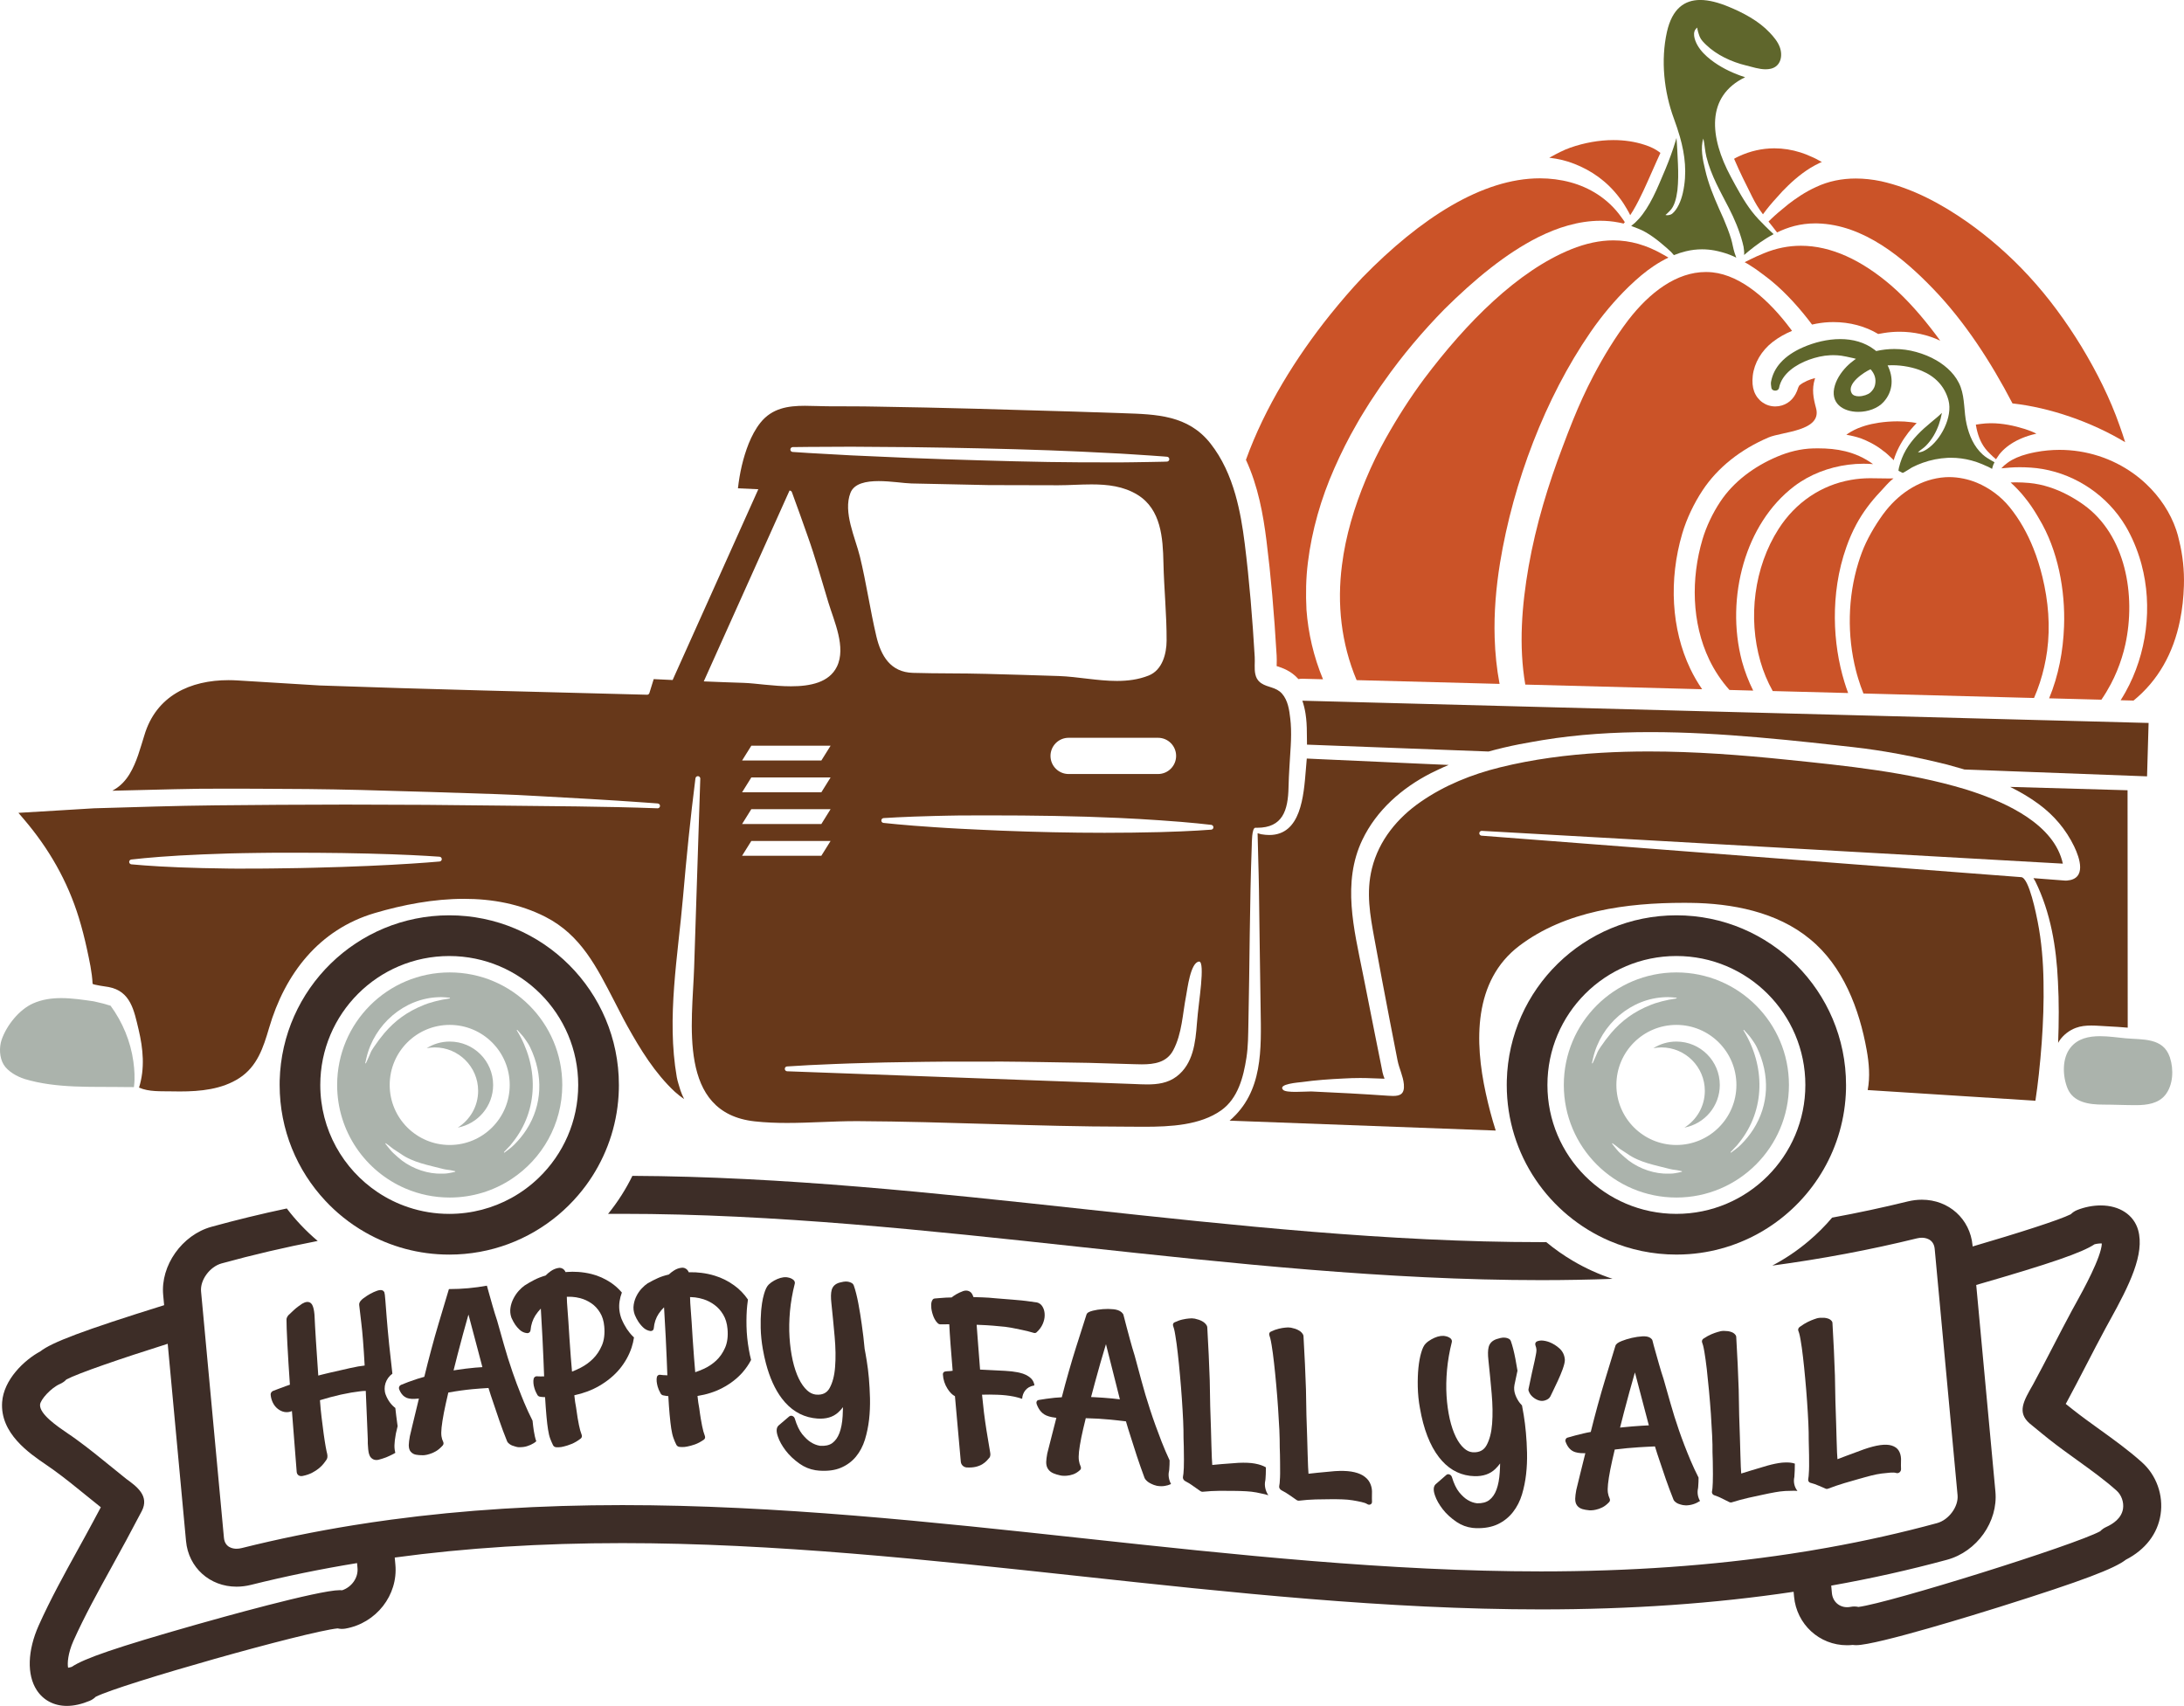 <svg xml:space="preserve" style="enable-background:new 0 0 120.186 93.883;" viewBox="0 0 120.186 93.883" height="93.883px" width="120.186px" y="0px" x="0px" xmlns:xlink="http://www.w3.org/1999/xlink" xmlns="http://www.w3.org/2000/svg" id="Layer_1" version="1.1">
<g id="_x38_">
	<g>
		<g>
			<path d="M109.562,25.328c-0.128-0.075-0.287-0.163-0.448-0.308c-0.494-0.444-0.75-1.053-0.894-1.689
				c-0.151-0.667-0.087-1.379-0.324-2.028c-0.234-0.64-0.755-1.133-1.333-1.471c-0.343-0.2-0.721-0.352-1.114-0.461
				c-0.391-0.109-0.795-0.164-1.2-0.164c-0.337,0-0.673,0.038-1.002,0.113c-0.027-0.023-0.055-0.044-0.083-0.066
				c-0.549-0.423-1.216-0.593-1.896-0.593c-0.706,0-1.427,0.182-2.047,0.453c-0.469,0.205-0.913,0.482-1.242,0.852
				c-0.26,0.292-0.448,0.644-0.521,1.061c-0.015,0.091,0.009,0.218,0.02,0.307c0.012,0.109,0.113,0.165,0.213,0.165
				c0.095,0,0.19-0.051,0.21-0.152c0.153-0.793,0.946-1.294,1.651-1.551c0.377-0.136,0.768-0.228,1.169-0.246
				c0.055-0.003,0.11-0.004,0.164-0.004c0.15,0,0.3,0.01,0.446,0.03c0.092,0.013,0.181,0.029,0.271,0.049
				c0.132,0.03,0.265,0.055,0.396,0.087c0.047,0.011,0.097,0.023,0.141,0.042c-0.001,0-0.002,0-0.002,0
				c-0.029,0-0.169,0.116-0.187,0.13c-0.075,0.055-0.145,0.115-0.214,0.178c-0.324,0.297-0.627,0.71-0.758,1.135
				c-0.309,0.998,0.455,1.469,1.284,1.469c0.521,0,1.069-0.187,1.392-0.544c0.547-0.604,0.545-1.37,0.222-2.015
				c0.083-0.005,0.166-0.008,0.25-0.008c0.589,0,1.178,0.124,1.619,0.305c0.738,0.305,1.271,0.845,1.48,1.624
				c0.245,0.911-0.423,2.193-1.182,2.689c-0.142,0.093-0.286,0.173-0.459,0.173c-0.013,0-0.025-0.001-0.037-0.002
				c0.145-0.134,0.312-0.225,0.45-0.37c0.16-0.165,0.297-0.347,0.413-0.542c0.227-0.382,0.375-0.812,0.454-1.253
				c-0.072,0.071-0.146,0.138-0.22,0.203c-0.125,0.11-0.251,0.213-0.377,0.316c-0.528,0.434-1.034,0.919-1.381,1.515
				c-0.182,0.314-0.302,0.635-0.388,0.986c-0.014,0.061-0.02,0.116-0.024,0.165c0.014,0.008,0.029,0.015,0.043,0.022
				c0.066,0.031,0.126,0.064,0.182,0.094c0.001,0.001,0.002,0.001,0.004,0.001c0.056,0,0.464-0.276,0.524-0.306
				c0.189-0.096,0.385-0.181,0.585-0.252c0.438-0.157,0.896-0.245,1.36-0.271c0.064-0.003,0.128-0.004,0.191-0.004
				c0.38,0,0.759,0.051,1.125,0.149c0.198,0.053,0.391,0.119,0.578,0.198c0.051,0.022,0.554,0.236,0.554,0.272
				c0.007-0.022,0.013-0.044,0.02-0.067c0.023-0.068,0.039-0.154,0.08-0.224c0.012-0.025,0.024-0.052,0.038-0.079
				C109.702,25.409,109.637,25.372,109.562,25.328z M103.18,21.201c-0.038,0.157-0.132,0.292-0.257,0.404
				c-0.126,0.112-0.396,0.205-0.633,0.205c-0.17,0-0.322-0.047-0.392-0.17c-0.298-0.522,0.687-1.163,1.038-1.318
				C103.154,20.558,103.264,20.851,103.18,21.201z" style="fill:#5F662C;"></path>
			<path d="M92.448,7.538c0.28,0.988,0.402,1.993,0.16,3.075c-0.098,0.435-0.296,0.917-0.593,1.153
				c-0.061,0.047-0.175,0.079-0.268,0.079c-0.037,0-0.071-0.005-0.097-0.016c0.02,0,0.216-0.198,0.245-0.229
				c0.119-0.116,0.203-0.276,0.266-0.453c0.076-0.213,0.116-0.438,0.148-0.671c0.05-0.471,0.051-0.96,0.029-1.461
				c-0.011-0.254-0.026-0.505-0.037-0.76c-0.01-0.233-0.028-0.446-0.044-0.664c-0.013,0.049-0.027,0.097-0.042,0.147
				c-0.075,0.265-0.169,0.525-0.263,0.792c-0.098,0.265-0.198,0.534-0.308,0.791c-0.107,0.255-0.217,0.511-0.324,0.762
				c-0.108,0.251-0.221,0.505-0.342,0.742c-0.238,0.476-0.508,0.904-0.787,1.215c-0.14,0.155-0.279,0.284-0.409,0.381
				c-0.006,0.005-0.013,0.008-0.019,0.013c0.139,0.049,0.274,0.104,0.403,0.155c0.529,0.208,1.065,0.628,1.537,1.043
				c0.093,0.085,0.181,0.163,0.258,0.235c0.055,0.064,0.105,0.121,0.154,0.174c0.223-0.09,0.443-0.161,0.659-0.213
				c0.308-0.075,0.607-0.107,0.891-0.107c0.236,0,0.462,0.023,0.675,0.061c0.14,0.027,0.274,0.058,0.401,0.093
				c0.298,0.082,0.571,0.184,0.807,0.305c-0.029-0.075-0.059-0.162-0.091-0.256c-0.082-0.25-0.118-0.528-0.195-0.781
				c-0.116-0.383-0.263-0.746-0.414-1.104c-0.076-0.181-0.161-0.361-0.244-0.545c-0.309-0.701-0.601-1.401-0.774-2.179
				c-0.122-0.482-0.268-1.209-0.093-1.688c0.073,0.33,0.086,0.673,0.166,1c0.261,1.049,0.776,1.919,1.244,2.833
				c0.298,0.585,0.564,1.204,0.744,1.879c0.049,0.164,0.076,0.324,0.086,0.466c0.008,0.082,0.009,0.159,0.002,0.229
				c0.08-0.07,0.171-0.148,0.269-0.227c0.177-0.144,0.385-0.303,0.621-0.471c0.217-0.149,0.461-0.305,0.734-0.449
				c-0.149-0.142-0.303-0.281-0.449-0.43c-0.255-0.253-0.499-0.5-0.739-0.808c-0.448-0.577-0.813-1.262-1.168-1.922
				c-1.169-2.17-1.385-4.429,0.789-5.476c-0.082-0.027-0.165-0.055-0.248-0.084c-0.577-0.208-1.143-0.489-1.64-0.876
				c-0.291-0.226-0.56-0.489-0.742-0.813c-0.148-0.264-0.326-0.751,0.008-0.964c-0.051,0.032,0.098,0.449,0.12,0.503
				c0.068,0.17,0.218,0.319,0.348,0.445c0.593,0.571,1.411,0.948,2.205,1.14c0.337,0.082,0.714,0.211,1.075,0.211
				c0.097,0,0.195-0.01,0.29-0.032c0.55-0.131,0.666-0.718,0.488-1.192c-0.113-0.303-0.329-0.557-0.548-0.79
				c-0.618-0.658-1.472-1.101-2.268-1.43c-0.543-0.224-1.076-0.371-1.558-0.371c-0.855,0-1.547,0.463-1.837,1.77
				c-0.344,1.554-0.158,3.287,0.387,4.762C92.239,6.866,92.352,7.202,92.448,7.538z" style="fill:#5F662C;"></path>
		</g>
		<g>
			<path d="M120.181,32.235c-0.019,0.642-0.088,1.292-0.217,1.921c-0.367,1.8-1.204,3.3-2.556,4.4
				l-0.709-0.018c0.094-0.148,0.185-0.301,0.272-0.456c1.17-2.1,1.501-4.698,0.877-7.021c-0.014-0.053-0.029-0.106-0.044-0.158
				c-0.193-0.666-0.477-1.353-0.832-1.95c-0.981-1.649-2.686-2.818-4.567-3.141c-0.213-0.037-0.429-0.063-0.646-0.077
				c-0.218-0.015-0.423-0.022-0.614-0.022c-0.195,0-0.376,0.008-0.545,0.02c-0.051,0.004-0.099,0.009-0.148,0.014
				c-0.117,0.008-0.222,0.016-0.317,0.027c0.046-0.047,0.096-0.097,0.147-0.15c0.062-0.048,0.126-0.097,0.189-0.151
				c0.007-0.005,0.013-0.01,0.02-0.015c0.268-0.195,0.637-0.36,1.09-0.477c0.147-0.038,0.294-0.071,0.442-0.099
				c0.436-0.083,0.877-0.124,1.316-0.124c1.458,0,2.892,0.453,4.082,1.313c0.242,0.175,0.473,0.365,0.692,0.573
				c0.733,0.693,1.321,1.562,1.645,2.522c0.065,0.192,0.119,0.388,0.161,0.587C120.12,30.558,120.207,31.403,120.181,32.235z" style="fill:#CB5328;"></path>
			<path d="M98.407,11.242c-0.409,0.329-0.712,0.589-0.925,0.794c-0.052,0.051-0.102,0.099-0.142,0.139
				c-0.006,0.008-0.012,0.013-0.018,0.019c0.155,0.196,0.314,0.389,0.47,0.598c0.288-0.14,0.606-0.264,0.957-0.356
				c0.351-0.088,0.734-0.142,1.145-0.142c0.044,0,0.088,0,0.133,0.002c2.532,0.071,4.712,1.888,6.378,3.623
				c1.718,1.789,3.151,3.993,4.343,6.283c2.063,0.229,4.347,1.019,6.201,2.135c-0.096-0.307-0.198-0.612-0.307-0.915
				c-0.522-1.491-1.255-2.953-2.098-4.347c-0.851-1.393-1.815-2.711-2.899-3.883c-1.067-1.161-2.229-2.155-3.358-2.956
				c-1.445-1.014-3.039-1.877-4.774-2.263c-0.467-0.097-0.933-0.149-1.389-0.149c-0.762,0-1.499,0.145-2.18,0.466
				C99.321,10.572,98.815,10.928,98.407,11.242z" style="fill:#CB5328;"></path>
			<path d="M116.958,35.467c0.59-2.695,0.027-6.03-2.303-7.693c-0.57-0.406-1.21-0.749-1.885-0.966
				c-0.358-0.114-0.725-0.193-1.097-0.228c-0.256-0.023-0.497-0.034-0.714-0.034c-0.019,0-0.039,0-0.058,0
				c-0.089,0.001-0.175,0.003-0.256,0.007c0.135,0.122,0.265,0.249,0.389,0.379c0.076,0.079,0.15,0.161,0.222,0.243
				c0.241,0.288,0.472,0.584,0.668,0.898c0.104,0.152,0.191,0.315,0.286,0.472c1.039,1.719,1.45,3.945,1.375,5.929
				c-0.05,1.362-0.302,2.706-0.821,3.958l0.429,0.011l2.089,0.055l0.359,0.009c0.192-0.278,0.365-0.568,0.523-0.866
				c0.243-0.461,0.443-0.945,0.599-1.445C116.838,35.962,116.903,35.717,116.958,35.467z" style="fill:#CB5328;"></path>
			<path d="M112.395,31.75c-0.13-0.536-0.294-1.065-0.499-1.576c-0.325-0.813-0.752-1.582-1.308-2.266
				c-0.476-0.585-1.107-1.053-1.805-1.344c-0.461-0.192-1.008-0.307-1.522-0.307c-0.073,0-0.146,0.002-0.217,0.007
				c-1.307,0.088-2.444,0.819-3.248,1.818c-0.066,0.081-0.129,0.164-0.19,0.248c-0.449,0.625-0.882,1.366-1.152,2.089
				c-0.067,0.181-0.13,0.364-0.187,0.549c-0.585,1.896-0.625,4.008-0.135,5.928c0.039,0.154,0.081,0.307,0.128,0.457
				c0.082,0.272,0.178,0.545,0.286,0.813l1.555,0.041l7.454,0.197l0.378,0.009c0.121-0.276,0.229-0.56,0.323-0.849
				c0.185-0.569,0.318-1.154,0.398-1.739C112.837,34.465,112.719,33.078,112.395,31.75z" style="fill:#CB5328;"></path>
			<path d="M111.282,24.109c0.109-0.046,0.222-0.087,0.339-0.124c0.143-0.045,0.29-0.085,0.443-0.117
				c-0.171-0.093-0.38-0.175-0.614-0.25c-0.011-0.003-0.022-0.007-0.034-0.011c-0.588-0.185-1.222-0.315-1.848-0.315
				c-0.016,0-0.032,0-0.048,0.001c-0.172,0.002-0.344,0.013-0.513,0.037c-0.101,0.014-0.193,0.028-0.276,0.039
				c0.013,0.076,0.028,0.152,0.042,0.224c0.1,0.464,0.282,0.899,0.61,1.25c0.093,0.099,0.193,0.194,0.292,0.288
				c0.064,0.054,0.12,0.102,0.166,0.144c0.053-0.081,0.109-0.168,0.175-0.259c0.058-0.076,0.124-0.15,0.199-0.224
				C110.483,24.527,110.849,24.286,111.282,24.109z" style="fill:#CB5328;"></path>
			<path d="M104.069,15.71c-1.63-1.399-3.305-2.185-4.963-2.185c-0.679,0-1.356,0.132-2.025,0.408
				c-0.291,0.116-0.545,0.235-0.76,0.341c-0.114,0.055-0.219,0.11-0.311,0.156c0.012,0.007,0.021,0.013,0.033,0.019
				c0.12,0.061,0.234,0.136,0.335,0.203c0.02,0.013,0.04,0.026,0.058,0.038c0.246,0.154,0.392,0.276,0.505,0.356
				c0.103,0.076,0.157,0.118,0.165,0.122c0.874,0.645,1.703,1.521,2.439,2.468c0.056,0.074,0.113,0.15,0.171,0.227
				c0.311-0.072,0.62-0.116,0.919-0.131c0.086-0.004,0.171-0.006,0.257-0.006c0.903,0,1.757,0.229,2.465,0.655
				c0.102-0.019,0.206-0.036,0.306-0.053c0.286-0.047,0.577-0.071,0.866-0.071c0.777,0,1.552,0.166,2.241,0.492
				c-0.081-0.111-0.162-0.221-0.244-0.33C105.779,17.426,104.955,16.478,104.069,15.71z" style="fill:#CB5328;"></path>
			<path d="M104.269,25.141c0.175-0.484,0.433-0.929,0.746-1.333c0.09-0.115,0.184-0.227,0.282-0.335
				l0.072-0.078l0.037-0.04l0.05-0.049c0.007-0.006,0.013-0.013,0.02-0.019c-0.086-0.019-0.181-0.038-0.285-0.051
				c-0.257-0.033-0.513-0.048-0.771-0.048c-0.18,0-0.361,0.008-0.541,0.021c-0.161,0.013-0.325,0.031-0.487,0.055
				c-0.262,0.039-0.523,0.096-0.765,0.169c-0.057,0.018-0.113,0.036-0.169,0.056c-0.144,0.049-0.281,0.106-0.406,0.168
				c-0.125,0.06-0.239,0.129-0.339,0.194c-0.038,0.027-0.074,0.052-0.108,0.076c0.279,0.047,0.543,0.111,0.786,0.193
				c0.195,0.073,0.376,0.155,0.541,0.24c0.283,0.146,0.524,0.306,0.719,0.466c0.163,0.11,0.293,0.25,0.409,0.353
				c0.055,0.054,0.112,0.1,0.151,0.148C104.227,25.266,104.246,25.204,104.269,25.141z" style="fill:#CB5328;"></path>
			<path d="M98.741,26.757c0.846-0.643,1.896-1.043,2.966-1.181c0.279-0.036,0.561-0.055,0.84-0.055
				c0.177,0,0.354,0.008,0.528,0.022c-0.488-0.355-0.996-0.576-1.53-0.707c-0.477-0.118-0.975-0.161-1.497-0.161
				c-0.087,0-0.176,0.001-0.264,0.003c-0.694,0.018-1.366,0.189-2.003,0.461c-1.233,0.526-2.371,1.35-3.117,2.477
				c-0.412,0.621-0.766,1.357-0.977,2.073c-0.632,2.141-0.601,4.575,0.372,6.612c0.286,0.597,0.661,1.165,1.113,1.671l1.307,0.035
				c-0.256-0.51-0.464-1.054-0.619-1.615c-0.231-0.878-0.337-1.798-0.318-2.712c0.018-0.897,0.154-1.81,0.412-2.688
				C96.441,29.334,97.362,27.806,98.741,26.757z" style="fill:#CB5328;"></path>
			<path d="M102.158,28.852c0.347-0.645,0.791-1.233,1.293-1.765c0.044-0.046,0.087-0.093,0.13-0.141
				c0.151-0.166,0.302-0.339,0.464-0.488c0.05-0.045,0.105-0.083,0.154-0.129c-0.093,0.003-0.187,0.003-0.28,0.003
				c-0.338,0-0.676-0.013-1.014-0.013c-0.357,0.001-0.707,0.032-1.045,0.092c-1.643,0.287-3.052,1.245-3.981,2.694
				c-1.356,2.116-1.696,4.902-1.001,7.305c0.161,0.558,0.389,1.111,0.676,1.622l4.15,0.109c-0.075-0.203-0.145-0.409-0.207-0.614
				c-0.321-1.055-0.517-2.242-0.525-3.504c-0.007-1.26,0.168-2.6,0.635-3.916C101.758,29.676,101.941,29.255,102.158,28.852z" style="fill:#CB5328;"></path>
			<path d="M95.699,8.598c-0.105,0.049-0.197,0.093-0.272,0.141c0.078,0.187,0.162,0.374,0.249,0.56
				c0.155,0.34,0.321,0.677,0.493,1.019c0.167,0.334,0.326,0.678,0.517,0.993c0.099,0.163,0.21,0.324,0.33,0.484
				c0.045-0.068,0.112-0.152,0.193-0.258c0.191-0.246,0.498-0.6,0.89-1.023c0.399-0.411,0.904-0.888,1.548-1.285
				c0.161-0.097,0.331-0.186,0.509-0.272c0.034-0.013,0.068-0.026,0.102-0.039c-0.109-0.064-0.225-0.119-0.344-0.187
				c-0.084-0.047-0.175-0.079-0.265-0.121c-0.186-0.086-0.372-0.157-0.561-0.218c-0.482-0.153-0.967-0.229-1.446-0.229
				C96.973,8.164,96.317,8.312,95.699,8.598z" style="fill:#CB5328;"></path>
			<path d="M93.873,14.97c-1.614,0-3.09,1.117-4.273,2.651c-0.697,0.917-1.353,1.988-1.914,3.059
				c-0.412,0.786-0.785,1.604-1.122,2.437c-0.196,0.488-0.392,0.987-0.58,1.497c-0.772,2.029-1.456,4.244-1.866,6.573
				c-0.37,2.13-0.549,4.344-0.181,6.489l9.732,0.256c-0.247-0.358-0.466-0.736-0.655-1.132c-1.034-2.166-1.193-4.878-0.438-7.439
				c0.237-0.803,0.636-1.65,1.124-2.385c0.819-1.236,2.073-2.24,3.629-2.903c0.746-0.318,2.95-0.344,2.609-1.609
				c-0.15-0.556-0.244-1.038-0.067-1.607c0.005-0.017,0.01-0.033,0.015-0.05c-0.299,0.075-0.607,0.198-0.859,0.396
				c-0.005,0.006-0.024,0.03-0.069,0.124c-0.155,0.519-0.457,0.851-0.896,0.986c-0.12,0.037-0.244,0.055-0.368,0.055
				c-0.522,0-0.979-0.324-1.163-0.826c-0.09-0.246-0.114-0.53-0.076-0.866c0.083-0.704,0.483-1.381,1.097-1.857
				c0.347-0.268,0.712-0.464,1.064-0.61c-0.031-0.042-0.061-0.084-0.093-0.125c-1.16-1.548-2.68-2.922-4.282-3.095
				C94.117,14.976,93.994,14.97,93.873,14.97z" style="fill:#CB5328;"></path>
			<path d="M91.523,14.009c-0.914-0.525-1.813-0.78-2.74-0.78c-0.75,0-1.518,0.167-2.326,0.492
				c-2.944,1.195-5.748,4.015-8.089,7.13c-0.771,1.039-1.47,2.134-2.107,3.27c-0.408,0.725-0.771,1.481-1.092,2.247
				c-0.643,1.535-1.12,3.13-1.319,4.727c-0.278,2.119-0.05,4.303,0.805,6.336l7.867,0.207c-0.159-0.839-0.244-1.687-0.27-2.533
				c-0.044-1.403,0.079-2.789,0.296-4.13c0.727-4.433,2.484-9.07,4.966-12.677c0.641-0.935,1.363-1.788,2.118-2.522
				c0.463-0.448,0.924-0.838,1.389-1.146c0.265-0.176,0.53-0.327,0.792-0.453c-0.003-0.003-0.01-0.008-0.014-0.011
				C91.714,14.118,91.623,14.067,91.523,14.009z" style="fill:#CB5328;"></path>
			<path d="M89.134,10.904c0.081,0.107,0.157,0.209,0.219,0.311c0.004,0.005,0.008,0.01,0.011,0.016
				c0.06,0.092,0.113,0.18,0.159,0.263c0.086,0.145,0.146,0.26,0.188,0.349c0.052-0.075,0.103-0.158,0.156-0.249
				c0.102-0.162,0.201-0.355,0.306-0.556c0.361-0.698,0.662-1.444,0.987-2.154c0.073-0.156,0.143-0.313,0.213-0.468
				c-0.024-0.019-0.047-0.039-0.075-0.059c-0.089-0.065-0.202-0.138-0.334-0.202c-0.133-0.068-0.286-0.128-0.455-0.183
				c-0.543-0.179-1.126-0.263-1.72-0.263c-0.791,0-1.602,0.148-2.375,0.417c-0.376,0.132-0.735,0.326-1.111,0.527
				c-0.014,0.009-0.031,0.018-0.045,0.027c0.503,0.06,0.968,0.171,1.388,0.341C87.555,9.379,88.428,9.959,89.134,10.904z" style="fill:#CB5328;"></path>
			<path d="M70.254,36.08c0.01,0.16,0.006,0.313,0.003,0.448c-0.001,0.039-0.003,0.084-0.003,0.129h0.001
				c0.294,0.094,0.786,0.251,1.198,0.717c0.071-0.014,0.144-0.02,0.218-0.02c0.011,0,0.021,0,0.032,0.001l1.103,0.029
				c-0.518-1.247-0.816-2.546-0.91-3.82c-0.045-0.865-0.031-1.742,0.079-2.618c0.217-1.751,0.716-3.505,1.455-5.173
				c0.367-0.835,0.776-1.656,1.236-2.446c0.22-0.401,0.472-0.782,0.708-1.17c0.256-0.376,0.496-0.762,0.763-1.126
				c1.034-1.48,2.186-2.826,3.348-4.013c1.652-1.636,3.386-3.073,5.165-3.966c0.548-0.272,1.1-0.495,1.649-0.646
				c0.592-0.165,1.186-0.256,1.771-0.256c0.336,0,0.67,0.03,0.998,0.094c0.096,0.015,0.186,0.038,0.277,0.061
				c0.023-0.023,0.045-0.049,0.07-0.077c-0.02-0.031-0.042-0.065-0.068-0.104c-0.037-0.059-0.08-0.111-0.129-0.179
				c-0.745-1.045-1.78-1.635-2.793-1.911c-0.552-0.149-1.116-0.22-1.687-0.22c-3.162,0-6.566,2.186-9.76,5.454
				c-0.611,0.645-1.202,1.336-1.781,2.054c-1.868,2.332-3.587,5.087-4.633,7.984c0.672,1.45,0.953,3.026,1.131,4.454
				C69.933,31.65,70.116,33.717,70.254,36.08z" style="fill:#CB5328;"></path>
		</g>
		<g>
			<path d="M113.33,57.273c0.221-0.319,0.539-0.566,0.898-0.702c0.271-0.103,0.561-0.131,0.855-0.131
				c0.304,0,0.612,0.031,0.902,0.043c0.38,0.016,0.746,0.047,1.104,0.074l-0.009-13.066l-6.462-0.184
				c0.539,0.266,1.069,0.574,1.571,0.944c0.839,0.617,1.498,1.393,1.951,2.329c0.316,0.655,0.698,1.797-0.398,1.882
				c-0.018,0.002-0.036,0.002-0.054,0.002s-0.036,0-0.053-0.002l-1.734-0.133c0.037,0.061,0.072,0.123,0.107,0.183
				c0.841,1.717,1.154,3.607,1.241,5.504c0.062,1.127,0.053,2.255,0.011,3.377C113.282,57.353,113.307,57.313,113.33,57.273z" style="fill:#67381A;"></path>
			<path d="M112.133,50.719c-0.065-0.328-0.469-2.414-0.905-2.445c-0.973-0.071-1.946-0.148-2.919-0.223
				c-2.384-0.183-4.767-0.367-7.151-0.55c-2.866-0.221-5.734-0.441-8.6-0.662c-2.477-0.191-4.955-0.382-7.433-0.572
				c-1.155-0.088-2.31-0.177-3.465-0.266c-0.044-0.003-0.087-0.006-0.131-0.01c-0.027-0.003-0.05-0.011-0.069-0.029
				c-0.035-0.023-0.056-0.066-0.054-0.114c0.006-0.07,0.066-0.123,0.136-0.123c0.002,0,0.003,0,0.005,0.001
				c0,0,24.473,1.382,30.596,1.727c0.875,0.05,1.375,0.077,1.376,0.077c-0.471-2.162-3.105-3.345-4.974-3.967
				c-0.106-0.035-0.211-0.07-0.317-0.103c-0.029-0.009-0.058-0.019-0.087-0.027c-3.187-0.955-6.544-1.288-9.844-1.627
				c-2.512-0.258-5.041-0.45-7.568-0.45c-0.867,0-1.733,0.023-2.599,0.073c-1.882,0.109-3.762,0.352-5.594,0.805
				c-1.542,0.381-3.034,0.981-4.345,1.887c-1.283,0.884-2.31,2.125-2.693,3.673c-0.328,1.325-0.104,2.564,0.137,3.876
				c0.271,1.485,0.55,2.968,0.836,4.45c0.145,0.749,0.29,1.498,0.437,2.245c0.088,0.441,0.307,0.859,0.347,1.309
				c0.046,0.534-0.203,0.641-0.599,0.641c-0.086,0-0.179-0.005-0.277-0.012c-1.395-0.098-2.792-0.171-4.19-0.234
				c-0.015-0.001-0.033-0.001-0.054-0.001c-0.178,0-0.522,0.023-0.841,0.023c-0.309,0-0.595-0.023-0.682-0.109
				c-0.332-0.331,0.886-0.411,1.037-0.432c0.756-0.107,1.518-0.158,2.281-0.195c0.306-0.018,0.616-0.028,0.925-0.028
				c0.235,0,0.47,0.006,0.702,0.017l0.635,0.022c-0.098-0.232-0.14-0.473-0.183-0.716l-0.341-1.698l-0.56-2.823
				c0,0-0.111-0.554-0.115-0.574c-0.482-2.42-1.146-4.982-0.024-7.333c0.78-1.634,2.182-2.858,3.775-3.672
				c0.14-0.072,0.28-0.139,0.42-0.203c0.184-0.088,0.37-0.171,0.556-0.248l-1.637-0.073l-1.096-0.049
				c-0.288-0.013-0.577-0.026-0.865-0.04c-0.924-0.041-1.849-0.083-2.774-0.125c-0.26-0.012-0.521-0.024-0.782-0.035l-0.654-0.031
				c0,0-0.051,0.607-0.051,0.611c-0.119,1.445-0.265,3.597-2.013,3.597c-0.139,0-0.286-0.014-0.446-0.042
				c-0.067-0.016-0.133-0.034-0.197-0.056l0.037,1.459c0.013,0.548,0.033,1.092,0.038,1.638l0.044,3.278
				c0,0,0.048,3.273,0.048,3.278c0.033,2.223,0.145,4.581-1.707,6.166L82.31,62.22c-0.218-0.678-0.396-1.366-0.548-2.061
				c-0.614-2.812-0.696-6.175,1.841-8.103c2.543-1.932,5.934-2.369,9.054-2.369c0.119,0,0.236,0.001,0.354,0.002
				c2.291,0.023,4.777,0.492,6.588,1.991c1.825,1.482,2.724,3.86,3.126,6.115c0.128,0.715,0.194,1.459,0.055,2.196l9.229,0.587
				c0.074-0.481,0.135-0.965,0.188-1.449c0.064-0.585,0.117-1.172,0.16-1.757c0.08-1.112,0.12-2.226,0.098-3.34
				c-0.008-0.555-0.035-1.111-0.087-1.665C112.316,51.814,112.241,51.264,112.133,50.719z" style="fill:#67381A;"></path>
			<path d="M118.238,39.787l-0.516-0.013l-3.082-0.082l-0.511-0.013l-1.444-0.038l-0.516-0.013l-0.865-0.023
				l-0.229-0.006l-7.204-0.19l-0.724-0.019l-0.896-0.023l-0.45-0.012l-3.355-0.088l-1.207-0.032l-0.586-0.015l-1.94-0.051
				l-10.507-0.276l-1.403-0.037l-7.548-0.198l-1.861-0.05l-1.725-0.045c0.079,0.228,0.134,0.463,0.173,0.703
				c0.056,0.35,0.074,0.707,0.074,1.056l0.005,0.367l0.003,0.292l0.348,0.013l2.96,0.112l1.931,0.073l4.752,0.18
				c0.56-0.155,1.121-0.286,1.686-0.398c0.259-0.051,0.518-0.098,0.779-0.142c0.171-0.031,0.342-0.06,0.513-0.088
				c1.949-0.319,3.937-0.44,5.929-0.44c1.972,0,3.949,0.12,5.899,0.287c0.472,0.04,0.942,0.084,1.41,0.129
				c0.051,0.004,0.101,0.009,0.151,0.014c0.008,0.001,0.015,0.002,0.023,0.002c0.903,0.088,1.804,0.187,2.705,0.287
				c0.1,0.011,0.202,0.022,0.303,0.034c0.214,0.023,0.427,0.047,0.641,0.071c0.439,0.049,0.882,0.107,1.324,0.175
				c0.163,0.024,0.327,0.05,0.49,0.078c0.477,0.079,0.954,0.168,1.427,0.265c0.655,0.134,1.303,0.282,1.94,0.441l0.869,0.245
				l0.013,0.004l0.086,0.026l1.113,0.041l1.134,0.043l0.196,0.008l0.653,0.024l6.954,0.261L118.238,39.787z" style="fill:#67381A;"></path>
			<path d="M71.004,39.551c-0.053-0.471-0.127-1.003-0.452-1.373c-0.328-0.373-0.78-0.33-1.15-0.58
				c-0.027-0.019-0.052-0.038-0.075-0.058c-0.14-0.12-0.211-0.272-0.247-0.439c-0.065-0.3-0.014-0.649-0.033-0.95
				c-0.122-2.074-0.292-4.179-0.55-6.241c-0.112-0.892-0.262-1.81-0.515-2.692c-0.291-1.015-0.717-1.984-1.373-2.815
				c-1.23-1.559-2.967-1.601-4.794-1.662l-2.717-0.09l-5.432-0.157l-2.717-0.066l-2.714-0.05c-0.907-0.021-1.811-0.011-2.715-0.019
				c-0.404-0.002-0.819-0.026-1.226-0.026c-0.923,0-1.808,0.126-2.45,0.933c-0.271,0.34-0.477,0.736-0.644,1.148
				c-0.311,0.782-0.497,1.622-0.591,2.46l1.053,0.048l0.069,0.002l-4.716,10.5l-0.808-0.038l-0.234-0.011l-0.237,0.766
				c-0.018,0.057-0.068,0.093-0.124,0.093c-0.002,0-0.003,0-0.006,0L26.593,38c-3.004-0.08-6.009-0.17-9.012-0.276
				c0,0-4.498-0.276-4.504-0.276c-0.167-0.01-0.334-0.016-0.499-0.016c-2.102,0-3.987,0.85-4.635,3.039
				C7.717,41.18,7.536,41.928,7.13,42.6c-0.202,0.332-0.476,0.638-0.822,0.843c-0.042,0.023-0.076,0.05-0.127,0.075l3.395-0.083
				c0.917-0.026,1.843-0.031,2.765-0.031c0.561,0,1.122,0.003,1.677,0.003c1.941,0.004,3.882,0.02,5.822,0.069
				c2.496,0.063,4.992,0.148,7.488,0.229c0.738,0.021,1.477,0.064,2.214,0.103c1.972,0.109,3.944,0.215,5.914,0.357
				c0.244,0.018,0.489,0.035,0.733,0.053l0.009,0.003c0.072,0.005,0.128,0.066,0.122,0.141c-0.005,0.07-0.063,0.123-0.13,0.123
				c-0.001,0-0.003,0-0.005,0c-2.953-0.111-5.911-0.115-8.864-0.151c-2.576-0.035-5.152-0.05-7.729-0.052
				c-0.247-0.001-0.495-0.001-0.742-0.001c-2.323,0-4.646,0.019-6.968,0.041c-2.238,0.021-4.476,0.101-6.713,0.163l-2.108,0.128
				l-2.047,0.122l0.309,0.362c1.367,1.604,2.394,3.393,3.014,5.409c0.174,0.567,0.32,1.141,0.446,1.719
				c0.135,0.63,0.281,1.269,0.312,1.914c0.002,0.061,0.807,0.167,0.883,0.182c1.214,0.229,1.398,1.291,1.65,2.344
				c0.25,1.055,0.353,2.14,0.023,3.19c0.541,0.244,1.219,0.195,1.8,0.208c0.147,0.003,0.297,0.005,0.446,0.005
				c1.128,0,2.314-0.114,3.274-0.737c0.986-0.64,1.321-1.681,1.635-2.753c0.875-2.991,2.754-5.423,5.81-6.326
				c1.559-0.461,3.25-0.785,4.919-0.785c1.55,0,3.083,0.28,4.475,0.99c1.968,1.004,2.832,2.785,3.804,4.657
				c0.234,0.447,0.457,0.904,0.702,1.343c0.718,1.289,1.519,2.601,2.622,3.63c0.163,0.146,0.332,0.279,0.51,0.401
				c-0.077-0.159-0.151-0.318-0.203-0.48c-0.069-0.242-0.159-0.486-0.202-0.73c-0.57-3.271,0.067-6.695,0.348-9.958
				c0.187-2.161,0.404-4.323,0.678-6.476l0.004-0.013c0.006-0.066,0.064-0.115,0.133-0.115c0.005,0,0.01,0,0.016,0.001
				c0.066,0.01,0.117,0.069,0.115,0.135c0,0-0.337,10.368-0.338,10.39c-0.099,3.046-0.933,8.006,3.335,8.472
				c0.587,0.065,1.18,0.087,1.776,0.087c1.262,0,2.534-0.099,3.786-0.099c0.002,0,0.004,0,0.007,0c0.04,0,0.079,0,0.119,0
				c4.896,0.025,9.792,0.299,14.685,0.303c0.331,0.001,0.682,0.006,1.043,0.006c1.466,0,3.098-0.083,4.253-0.904
				c0.923-0.656,1.223-1.828,1.388-2.891c0.099-0.635,0.095-1.264,0.109-1.903c0.072-3.266,0.064-6.534,0.186-9.798
				c0.003-0.087-0.004-0.96,0.196-0.96c0.033,0.001,0.066,0.001,0.098,0.001c1.402,0,1.701-0.948,1.728-2.225
				c0.016-0.766,0.081-1.528,0.122-2.292c0.022-0.406,0.03-0.813,0-1.222C71.021,39.722,71.014,39.637,71.004,39.551z
				 M24.191,47.413c0,0-1.06,0.097-2.648,0.181c-0.795,0.045-1.723,0.082-2.717,0.117c-0.994,0.029-2.052,0.064-3.113,0.074
				c-0.482,0.005-0.966,0.017-1.442,0.017c-0.047,0-0.094,0-0.14-0.001c-0.347,0-0.691,0.004-1.03,0.004
				c-0.169,0-0.336-0.001-0.502-0.004c-0.995-0.01-1.923-0.035-2.718-0.066c-1.592-0.061-2.653-0.167-2.653-0.167
				C7.156,47.56,7.1,47.493,7.109,47.422c0.008-0.064,0.055-0.112,0.117-0.119c0,0,1.061-0.128,2.648-0.219
				c0.795-0.044,1.723-0.085,2.717-0.114c0.498-0.016,1.01-0.019,1.531-0.029c0.521-0.013,1.053-0.008,1.583-0.01
				c0.226-0.002,0.452-0.002,0.677-0.002c0.832,0,1.655,0.01,2.435,0.018c0.995,0.016,1.923,0.039,2.72,0.067
				c1.59,0.055,2.651,0.135,2.651,0.135c0.072,0.005,0.128,0.069,0.123,0.144C24.306,47.354,24.255,47.407,24.191,47.413z
				 M64.722,41.601c0,0.55-0.446,0.997-0.997,0.997h-4.919c-0.55,0-0.997-0.447-0.997-0.997c0-0.276,0.112-0.523,0.292-0.705
				c0.18-0.181,0.431-0.292,0.705-0.292h4.919C64.276,40.603,64.722,41.05,64.722,41.601z M54.263,37.086
				c-1.341-0.038-2.683-0.015-4.025-0.055c-1.237-0.037-1.759-0.935-2.015-2.024c-0.34-1.449-0.549-2.924-0.901-4.371
				c-0.254-1.042-0.94-2.45-0.52-3.515c0.203-0.515,0.854-0.644,1.552-0.644c0.678,0,1.4,0.121,1.803,0.13
				c1.473,0.032,2.898,0.061,4.247,0.09c1.35,0.003,2.629,0.006,3.807,0.009c0.008,0,0.017,0,0.025,0
				c0.593,0,1.214-0.047,1.829-0.047c0.887,0,1.764,0.098,2.537,0.575c1.295,0.8,1.392,2.378,1.422,3.737
				c0.031,1.423,0.182,2.874,0.174,4.29c-0.004,0.716-0.232,1.617-0.987,1.917c-0.562,0.224-1.15,0.297-1.749,0.297
				c-1.064,0-2.161-0.233-3.191-0.27C56.937,37.158,55.599,37.124,54.263,37.086z M43.623,24.606c0,0,0.322-0.002,0.885-0.01
				c0.567-0.003,1.372-0.006,2.337-0.011c0.968,0.008,2.096,0.016,3.302,0.024c1.207,0.019,2.496,0.035,3.783,0.066
				c1.287,0.027,2.576,0.065,3.783,0.107c1.207,0.043,2.331,0.098,3.297,0.149c0.483,0.027,0.925,0.043,1.319,0.075
				c0.391,0.024,0.734,0.048,1.015,0.066c0.561,0.037,0.883,0.066,0.883,0.066c0.074,0.008,0.127,0.071,0.119,0.146
				c-0.006,0.067-0.061,0.117-0.125,0.12c0,0-0.324,0.015-0.888,0.021c-0.282,0.005-0.625,0.01-1.015,0.016
				c-0.197,0.005-0.406,0.007-0.627,0.007c-0.22,0-0.452-0.001-0.695-0.001c-0.965,0-2.092,0-3.298-0.021
				c-1.21-0.021-2.497-0.051-3.783-0.091c-1.29-0.034-2.576-0.082-3.783-0.128c-1.208-0.053-2.332-0.104-3.299-0.146
				c-0.966-0.053-1.769-0.098-2.332-0.13c-0.561-0.037-0.882-0.058-0.882-0.058c-0.075-0.003-0.131-0.067-0.125-0.141
				C43.498,24.662,43.554,24.609,43.623,24.606z M38.729,37.5l4.718-10.502l0.014,0.001c0.053,0.002,0.098,0.039,0.117,0.087
				c0.298,0.793,0.571,1.59,0.856,2.385c0.434,1.214,0.779,2.451,1.151,3.683c0.312,1.031,0.992,2.472,0.469,3.537
				c-0.426,0.868-1.452,1.079-2.528,1.079c-0.952,0-1.943-0.166-2.591-0.188C40.199,37.558,39.463,37.532,38.729,37.5z M45.2,43.602
				h-4.362l0.508-0.816h4.362L45.2,43.602z M45.707,44.533l-0.508,0.817h-4.362l0.508-0.817H45.707z M45.2,41.853h-4.362
				l0.508-0.813h4.362L45.2,41.853z M40.837,47.096l0.508-0.813h4.362l-0.508,0.813H40.837z M66.094,54.179
				c-0.064,0.715-0.172,1.424-0.227,2.14c-0.08,1.058-0.206,2.233-1.118,2.925c-0.482,0.365-1.046,0.437-1.62,0.437
				c-0.244,0-0.49-0.013-0.731-0.023c-1.635-0.058-3.379-0.124-5.124-0.188c-6.978-0.258-13.958-0.513-13.958-0.513
				c-0.075-0.003-0.13-0.066-0.128-0.138c0.002-0.07,0.056-0.123,0.125-0.128h0.013c0,0,0.436-0.027,1.202-0.072
				c0.382-0.016,0.848-0.037,1.382-0.061c0.532-0.027,1.132-0.037,1.789-0.059c0.656-0.021,1.366-0.037,2.116-0.045
				c0.753-0.008,1.545-0.029,2.364-0.029c0.819,0,1.664,0,2.525,0c0.11-0.002,0.22-0.002,0.331-0.002
				c0.751,0,1.512,0.021,2.275,0.028c0.872,0.013,1.747,0.029,2.605,0.043c0.859,0.024,1.705,0.05,2.52,0.074
				c0.13,0.004,0.262,0.008,0.395,0.008c0.684,0,1.375-0.098,1.734-0.777c0.486-0.915,0.513-2.01,0.71-3.01
				c0.065-0.329,0.236-1.827,0.708-1.869c0.002,0,0.005,0,0.007,0C66.164,52.918,66.151,53.538,66.094,54.179z M66.655,45.66
				c0,0-1.129,0.092-2.823,0.135c-1.017,0.025-2.033,0.038-3.05,0.038c-1.895,0-3.791-0.043-5.685-0.118
				c-0.767-0.031-1.534-0.071-2.301-0.108c-0.484-0.021-0.941-0.058-1.364-0.082c-1.688-0.108-2.813-0.236-2.813-0.236
				c-0.075-0.008-0.128-0.072-0.118-0.146c0.005-0.066,0.059-0.115,0.123-0.12c0,0,1.129-0.076,2.821-0.117
				c0.422-0.007,0.883-0.023,1.366-0.027c0.553-0.003,1.105-0.004,1.659-0.004c2.362,0,4.725,0.032,7.085,0.139
				c0.763,0.035,1.527,0.079,2.289,0.132c1.691,0.112,2.815,0.25,2.815,0.25c0.072,0.011,0.125,0.077,0.114,0.149
				C66.767,45.607,66.716,45.654,66.655,45.66z" style="fill:#67381A;"></path>
		</g>
		<g>
			<path d="M117.87,80.476c-0.729-0.656-1.54-1.24-2.325-1.805c-0.496-0.357-0.995-0.716-1.475-1.095
				c-0.132-0.103-0.261-0.208-0.393-0.314c0.018-0.03,0.035-0.059,0.049-0.083c0.37-0.684,0.729-1.377,1.089-2.072
				c0.347-0.671,0.696-1.345,1.059-2.017l0.23-0.419c1.073-1.94,1.931-3.655,1.557-4.979c-0.239-0.834-1.025-1.351-2.056-1.351
				c-0.433,0-0.894,0.091-1.3,0.254c-0.134,0.054-0.251,0.133-0.349,0.231c-0.62,0.313-2.891,1.038-5.401,1.773l-0.005-0.057
				c-0.135-1.458-1.308-2.516-2.787-2.516c-0.256,0-0.518,0.032-0.777,0.095c-1.363,0.335-2.75,0.632-4.163,0.891
				c-0.393,0.464-0.824,0.893-1.288,1.286c-0.615,0.521-1.287,0.976-2.006,1.354c2.747-0.37,5.389-0.868,7.955-1.498
				c0.096-0.024,0.19-0.035,0.28-0.035c0.151,0,0.651,0.044,0.703,0.616l0.042,0.45l0.097,1.054l0.099,1.058l1.02,10.989
				c0.058,0.628-0.479,1.361-1.127,1.538c-1.954,0.531-3.956,0.981-6.017,1.35c-0.343,0.062-0.688,0.122-1.034,0.179
				c-0.343,0.056-0.688,0.111-1.035,0.163c-4.281,0.647-8.823,0.966-13.714,0.966c-8.368,0-16.907-0.925-25.163-1.819
				c-8.312-0.9-16.907-1.83-25.389-1.83c-4.51,0-8.722,0.264-12.715,0.8c-0.347,0.046-0.693,0.095-1.037,0.146
				c-0.347,0.05-0.692,0.104-1.036,0.16c-2.108,0.34-4.156,0.759-6.157,1.259c-0.098,0.024-0.193,0.037-0.284,0.037
				c-0.192,0-0.645-0.06-0.695-0.61l-1.049-11.299l-0.098-1.056l-0.099-1.062l-0.012-0.13c-0.061-0.629,0.479-1.366,1.13-1.546
				c1.723-0.475,3.484-0.886,5.289-1.236c-0.327-0.276-0.639-0.571-0.931-0.881c-0.273-0.288-0.53-0.591-0.77-0.907
				c-1.405,0.297-2.786,0.634-4.144,1.008c-1.619,0.446-2.812,2.133-2.658,3.757l0.052,0.558c-4.509,1.406-6.186,2.051-6.811,2.54
				c-0.897,0.484-2.019,1.564-2.104,2.796C0,78.884,1.599,79.973,2.556,80.624c0.141,0.097,0.274,0.187,0.395,0.276
				c0.63,0.455,1.236,0.949,1.878,1.471c0.225,0.182,0.45,0.367,0.719,0.58v0.001c-0.144,0.271-0.287,0.542-0.437,0.817
				c-0.264,0.494-0.539,0.992-0.816,1.494c-0.749,1.357-1.523,2.76-2.164,4.191c-0.618,1.385-0.659,2.715-0.112,3.558
				c0.366,0.562,0.956,0.872,1.661,0.872c0.383,0,0.804-0.093,1.251-0.278c0.127-0.053,0.241-0.129,0.336-0.224
				c1.408-0.711,11.581-3.586,13.312-3.764c0.136,0.032,0.279,0.037,0.422,0.013c1.704-0.295,2.914-1.845,2.756-3.529l-0.035-0.383
				c3.927-0.533,8.075-0.794,12.524-0.794c8.369,0,16.906,0.924,25.163,1.818c8.312,0.9,16.907,1.83,25.389,1.83
				c4.949,0,9.554-0.319,13.905-0.97l0.024,0.265c0.14,1.526,1.393,2.677,2.912,2.677c0,0,0,0,0.002,0
				c0.104,0,0.211-0.006,0.319-0.017c0.061,0.009,0.126,0.013,0.193,0.013c1.133,0,6.767-1.753,7.886-2.105
				c4.64-1.458,6.322-2.114,6.948-2.598c1.073-0.551,1.747-1.426,1.91-2.487C119.061,82.284,118.666,81.181,117.87,80.476z
				 M18.83,87.52c-0.042-0.003-0.086-0.006-0.13-0.006c-1.173,0-6.769,1.575-7.879,1.89c-4.469,1.271-6.192,1.872-6.871,2.331
				c-0.088,0.029-0.156,0.042-0.203,0.048c-0.048-0.234-0.01-0.796,0.294-1.48c0.605-1.35,1.357-2.714,2.085-4.033
				c0.281-0.509,0.56-1.015,0.828-1.513c0.149-0.277,0.297-0.556,0.443-0.834l0.404-0.76c0.436-0.835-0.277-1.355-0.851-1.771
				c-0.269-0.214-0.535-0.431-0.801-0.648c-0.637-0.518-1.294-1.053-1.966-1.539c-0.131-0.097-0.285-0.202-0.45-0.313
				c-0.586-0.399-1.564-1.066-1.529-1.585c0.019-0.278,0.603-0.929,1.103-1.144c0.133-0.058,0.25-0.14,0.344-0.242
				c0.629-0.339,2.994-1.151,5.578-1.966l1.008,10.858c0.135,1.455,1.303,2.509,2.779,2.509c0.261,0,0.526-0.033,0.79-0.098
				c1.899-0.474,3.843-0.874,5.843-1.2l0.024,0.267C19.724,86.828,19.357,87.343,18.83,87.52z M116.83,83.034
				c-0.081,0.522-0.546,0.834-0.924,1.003c-0.127,0.057-0.24,0.138-0.332,0.235c-1.391,0.76-11.573,3.945-13.302,4.166
				c-0.141-0.031-0.288-0.034-0.433-0.005c-0.532,0.105-0.98-0.233-1.029-0.756l-0.038-0.413c2.184-0.387,4.305-0.861,6.375-1.423
				c1.646-0.448,2.814-2.095,2.661-3.75l-1.056-11.373c4.137-1.194,5.824-1.782,6.513-2.24c0.137-0.034,0.298-0.052,0.4-0.043
				c-0.028,0.757-1.04,2.588-1.391,3.224l-0.241,0.437c-0.368,0.682-0.722,1.366-1.075,2.048c-0.355,0.685-0.708,1.367-1.082,2.056
				c-0.53,0.922-0.881,1.53-0.185,2.139l0.298,0.244c0.261,0.215,0.521,0.43,0.785,0.638c0.503,0.397,1.027,0.774,1.548,1.149
				c0.774,0.558,1.505,1.084,2.155,1.668C116.743,82.272,116.885,82.673,116.83,83.034z" style="fill:#3D2D27;"></path>
			<path d="M104.489,79.837c-0.079-0.132-0.212-0.226-0.392-0.282c-0.166-0.051-0.372-0.058-0.625-0.025
				c-0.004,0.001-0.008,0.002-0.012,0.002c-0.245,0.034-0.543,0.111-0.894,0.233c-0.354,0.129-0.67,0.247-0.948,0.351
				c-0.185,0.071-0.351,0.133-0.502,0.19c-0.009-0.121-0.018-0.245-0.024-0.369c-0.009-0.2-0.018-0.429-0.023-0.686
				c-0.009-0.26-0.014-0.561-0.026-0.906c-0.009-0.346-0.023-0.757-0.04-1.228c-0.007-0.451-0.015-0.927-0.027-1.422
				c-0.013-0.421-0.031-0.883-0.056-1.387c-0.026-0.503-0.051-1.003-0.08-1.501c0-0.031-0.012-0.063-0.029-0.087
				c-0.003-0.003-0.004-0.006-0.007-0.009c-0.049-0.066-0.118-0.115-0.199-0.142c-0.067-0.023-0.138-0.039-0.219-0.045
				c-0.078-0.003-0.151-0.003-0.231,0.001c-0.002,0-0.002,0-0.003,0c-0.107,0.008-0.221,0.038-0.322,0.08
				c-0.1,0.035-0.215,0.083-0.349,0.148c-0.133,0.066-0.285,0.158-0.447,0.276c-0.075,0.055-0.104,0.153-0.065,0.233
				c0.02,0.043,0.064,0.163,0.118,0.486c0.047,0.26,0.09,0.574,0.132,0.939c0.043,0.366,0.084,0.764,0.122,1.19
				c0.041,0.427,0.074,0.849,0.103,1.266c0.029,0.415,0.053,0.811,0.07,1.181c0.017,0.367,0.022,0.675,0.02,0.929
				c0.01,0.288,0.017,0.559,0.018,0.814c0.001,0.038,0.001,0.076,0.001,0.113c0.004,0.172,0.005,0.344,0.002,0.514
				c-0.001,0.071-0.003,0.141-0.005,0.212c-0.01,0.286-0.029,0.425-0.043,0.494c-0.019,0.091,0.03,0.181,0.117,0.204
				c0.025,0.008,0.052,0.015,0.081,0.024c0.049,0.014,0.103,0.03,0.158,0.048c0.071,0.027,0.149,0.058,0.236,0.094
				c0.056,0.024,0.116,0.05,0.18,0.076c0.057,0.025,0.118,0.052,0.181,0.081c0.027,0.013,0.056,0.017,0.086,0.014
				c0.006-0.001,0.012-0.002,0.017-0.003c0.01-0.002,0.025-0.007,0.035-0.009c0.308-0.117,0.612-0.221,0.903-0.308
				s0.546-0.16,0.769-0.222c0.258-0.076,0.497-0.14,0.714-0.195c0.193-0.049,0.385-0.086,0.564-0.11
				c0.158-0.019,0.321-0.035,0.481-0.049c0.137-0.012,0.249-0.004,0.325,0.021c0.026,0.008,0.052,0.01,0.078,0.007
				c0.038-0.004,0.074-0.023,0.105-0.048c0.053-0.046,0.081-0.114,0.077-0.178c-0.003-0.042-0.007-0.104-0.005-0.186
				c0.002-0.125,0.004-0.251,0.005-0.377C104.607,80.113,104.566,79.962,104.489,79.837z" style="fill:#3D2D27;"></path>
			<path d="M92.252,50.374c-5.077,0-9.204,4.05-9.332,9.095c-0.003,0.082-0.003,0.162-0.003,0.242
				c0,3.85,2.332,7.157,5.662,8.584c1.128,0.483,2.37,0.75,3.674,0.75c0.238,0,0.474-0.009,0.708-0.026
				c1.586-0.119,3.062-0.635,4.327-1.447c2.524-1.619,4.217-4.419,4.298-7.619c0.002-0.083,0.002-0.162,0.002-0.242
				C101.587,54.554,97.406,50.374,92.252,50.374z M92.252,66.805c-3.92,0-7.097-3.177-7.097-7.094c0-3.919,3.177-7.097,7.097-7.097
				s7.097,3.177,7.097,7.097C99.349,63.628,96.172,66.805,92.252,66.805z" style="fill:#3D2D27;"></path>
			<path d="M98.764,80.93c0.005-0.125,0.007-0.251,0.007-0.38c-0.161-0.056-0.355-0.074-0.595-0.061
				c-0.004,0-0.009,0.001-0.013,0.001c-0.035,0.002-0.072,0.005-0.11,0.008c-0.22,0.023-0.484,0.077-0.783,0.159
				c-0.354,0.103-0.671,0.198-0.949,0.283c-0.185,0.058-0.351,0.108-0.501,0.155c-0.008-0.123-0.018-0.246-0.023-0.371
				c-0.009-0.201-0.018-0.429-0.023-0.687c-0.007-0.259-0.013-0.561-0.026-0.908c-0.008-0.345-0.023-0.759-0.041-1.231
				c-0.007-0.454-0.016-0.928-0.026-1.423c-0.013-0.424-0.033-0.886-0.056-1.392s-0.051-1.007-0.08-1.507
				c-0.001-0.032-0.012-0.064-0.029-0.09c-0.049-0.074-0.12-0.131-0.206-0.166c-0.067-0.028-0.139-0.048-0.22-0.06
				c-0.075-0.009-0.15-0.014-0.231-0.015c-0.002-0.001-0.002-0.001-0.005,0c-0.104,0.001-0.221,0.024-0.319,0.058
				c-0.099,0.027-0.214,0.068-0.349,0.124s-0.286,0.139-0.447,0.246c-0.075,0.051-0.103,0.146-0.065,0.229
				c0.019,0.043,0.063,0.166,0.118,0.493c0.045,0.264,0.088,0.578,0.132,0.948c0.042,0.37,0.083,0.768,0.122,1.198
				c0.042,0.43,0.073,0.853,0.104,1.272c0.029,0.419,0.052,0.814,0.069,1.186c0.018,0.369,0.025,0.676,0.02,0.93
				c0.013,0.332,0.021,0.639,0.02,0.929c0.002,0.09,0.003,0.178,0.003,0.267v0.001c0,0.153-0.003,0.306-0.007,0.459
				c-0.004,0.129-0.01,0.229-0.017,0.305c-0.008,0.091-0.018,0.149-0.027,0.185c-0.017,0.079,0.018,0.158,0.086,0.198
				c0.01,0.006,0.02,0.011,0.032,0.015c0.069,0.024,0.151,0.055,0.239,0.089c0.03,0.013,0.063,0.029,0.097,0.044
				c0.141,0.065,0.309,0.149,0.5,0.248c0.029,0.013,0.055,0.02,0.086,0.019c0.006,0.001,0.011-0.001,0.017-0.001
				c0.013-0.001,0.022-0.004,0.035-0.007c0.308-0.096,0.613-0.179,0.903-0.245c0.293-0.067,0.545-0.123,0.769-0.167
				c0.259-0.057,0.495-0.104,0.714-0.143c0.176-0.032,0.348-0.055,0.511-0.065c0.018-0.003,0.034-0.003,0.052-0.004
				c0.161-0.008,0.319-0.013,0.482-0.013c0.065,0,0.126,0.003,0.179,0.01c-0.165-0.208-0.234-0.489-0.17-0.772
				C98.738,81.281,98.756,81.192,98.764,80.93z" style="fill:#3D2D27;"></path>
			<path d="M86.562,69.393c-0.519-0.305-1.01-0.651-1.471-1.033c-0.097,0.001-0.194,0.001-0.292,0.001
				c-8.368,0-16.907-0.924-25.164-1.819c-8.131-0.881-16.533-1.79-24.834-1.829c-0.176,0.36-0.372,0.708-0.585,1.045
				c-0.231,0.365-0.482,0.714-0.753,1.048c0.26-0.002,0.52-0.003,0.782-0.003c8.37,0,16.907,0.924,25.165,1.819
				c8.312,0.899,16.907,1.83,25.389,1.83c1.339,0,2.652-0.024,3.94-0.071C87.975,70.129,87.245,69.796,86.562,69.393z" style="fill:#3D2D27;"></path>
			<path d="M93.442,81.913c0-0.002,0.017-0.091,0.026-0.352c0.003-0.081,0.004-0.161,0.004-0.242
				c-0.161-0.316-0.308-0.631-0.44-0.944c-0.238-0.564-0.451-1.119-0.635-1.65c-0.18-0.521-0.34-1.029-0.475-1.511
				c-0.134-0.477-0.255-0.912-0.373-1.312c-0.092-0.279-0.176-0.55-0.25-0.813c-0.066-0.235-0.134-0.471-0.2-0.706
				c-0.068-0.241-0.125-0.443-0.163-0.606c-0.007-0.028-0.019-0.053-0.04-0.076c-0.083-0.099-0.211-0.151-0.395-0.157
				c-0.037-0.001-0.075-0.002-0.114,0.001c-0.19,0.011-0.388,0.039-0.589,0.086c-0.204,0.048-0.386,0.104-0.549,0.169
				c-0.224,0.088-0.327,0.17-0.355,0.275c-0.19,0.626-0.381,1.251-0.572,1.876c-0.127,0.412-0.259,0.876-0.402,1.393
				c-0.131,0.482-0.259,0.967-0.381,1.463c-0.134,0.022-0.265,0.05-0.394,0.08c-0.149,0.037-0.297,0.073-0.445,0.11
				c-0.16,0.04-0.304,0.081-0.441,0.123c-0.093,0.029-0.141,0.131-0.104,0.228c0.112,0.307,0.294,0.502,0.538,0.572
				c0.088,0.027,0.191,0.044,0.306,0.053c0.069,0.005,0.148,0.008,0.229,0.005c0.006,0,0.01-0.001,0.013-0.001
				c-0.096,0.386-0.192,0.771-0.287,1.157c-0.104,0.415-0.176,0.703-0.212,0.87c-0.035,0.191-0.055,0.35-0.058,0.472
				c-0.003,0.159,0.03,0.281,0.1,0.375c0.069,0.094,0.169,0.163,0.302,0.203c0.099,0.028,0.224,0.052,0.381,0.066
				c0.03,0.002,0.06,0.003,0.09,0.001c0.091-0.002,0.185-0.015,0.27-0.037c0.108-0.021,0.224-0.063,0.347-0.124
				c0.128-0.063,0.253-0.161,0.376-0.291c0.053-0.055,0.061-0.135,0.026-0.206c-0.04-0.082-0.073-0.186-0.092-0.302
				c-0.018-0.122-0.017-0.286,0.005-0.487c0.02-0.207,0.065-0.476,0.127-0.803c0.06-0.3,0.141-0.666,0.244-1.096
				c0.471-0.058,0.92-0.101,1.336-0.126c0.14-0.007,0.281-0.016,0.421-0.024c0.175-0.009,0.329-0.018,0.455-0.022
				c0.079,0.26,0.166,0.53,0.264,0.814c0.094,0.291,0.21,0.618,0.334,0.987c0.128,0.369,0.272,0.75,0.427,1.139
				c0.008,0.021,0.021,0.041,0.036,0.057c0.069,0.074,0.147,0.129,0.237,0.163c0.073,0.025,0.135,0.046,0.182,0.055
				c0.08,0.024,0.152,0.02,0.214,0.029c0.004,0,0.008,0.001,0.012,0.002c0.159-0.004,0.304-0.03,0.433-0.076
				c0.114-0.036,0.228-0.095,0.342-0.168C93.433,82.401,93.388,82.155,93.442,81.913z M89.816,78.503
				c-0.161,0.016-0.321,0.031-0.482,0.045c-0.061,0.006-0.121,0.011-0.182,0.019c0.072-0.284,0.145-0.569,0.218-0.853
				c0.099-0.378,0.196-0.741,0.291-1.087c0.098-0.346,0.187-0.667,0.271-0.963c0.013-0.046,0.026-0.088,0.038-0.132
				c0.012,0.041,0.021,0.082,0.033,0.124c0.167,0.634,0.333,1.267,0.499,1.899c0.08,0.313,0.157,0.606,0.234,0.889
				C90.503,78.453,90.224,78.472,89.816,78.503z" style="fill:#3D2D27;"></path>
			<path d="M84.457,74.869c-0.043,0.189-0.084,0.378-0.127,0.567c-0.008,0.033-0.015,0.066-0.024,0.103
				c-0.052,0.233-0.114,0.537-0.192,0.911c-0.006,0.031-0.006,0.068,0.008,0.101c0.029,0.086,0.069,0.155,0.11,0.209
				c0.038,0.047,0.08,0.092,0.125,0.129c0.043,0.037,0.092,0.071,0.138,0.098c0.006,0.003,0.012,0.007,0.018,0.01
				c0.1,0.057,0.198,0.09,0.293,0.099c0.018,0.002,0.034,0.002,0.052,0.002c0.05,0,0.101-0.008,0.15-0.022
				c0.153-0.046,0.25-0.114,0.307-0.221c0.014-0.032,0.062-0.129,0.143-0.295c0.082-0.169,0.172-0.358,0.27-0.568
				c0.098-0.213,0.187-0.423,0.263-0.63c0.079-0.224,0.124-0.392,0.123-0.52c-0.014-0.251-0.113-0.465-0.297-0.632
				c-0.163-0.147-0.345-0.262-0.546-0.342c-0.068-0.027-0.143-0.049-0.224-0.067c-0.044-0.01-0.094-0.018-0.137-0.022
				c-0.12-0.011-0.228,0.003-0.325,0.042c-0.086,0.034-0.124,0.132-0.088,0.224c0.035,0.089,0.053,0.174,0.055,0.246
				c-0.001,0.087-0.013,0.175-0.033,0.267C84.507,74.614,84.484,74.722,84.457,74.869z" style="fill:#3D2D27;"></path>
			<path d="M82.353,81.98c-0.089,0.245-0.223,0.44-0.394,0.572c-0.163,0.127-0.392,0.188-0.67,0.181
				c-0.005,0-0.01-0.001-0.016-0.002c-0.171-0.02-0.34-0.079-0.508-0.181c-0.148-0.087-0.305-0.23-0.464-0.423
				c-0.158-0.192-0.292-0.475-0.404-0.84c-0.02-0.064-0.07-0.117-0.132-0.14c-0.014-0.005-0.029-0.009-0.044-0.011
				c-0.048-0.007-0.096,0.008-0.129,0.037c-0.198,0.173-0.397,0.346-0.595,0.518c-0.178,0.173-0.067,0.502-0.03,0.612
				c0.081,0.241,0.225,0.494,0.425,0.755c0.201,0.261,0.464,0.498,0.766,0.703c0.266,0.179,0.558,0.288,0.876,0.327
				c0.065,0.007,0.13,0.013,0.197,0.014c0.466,0.013,0.871-0.062,1.204-0.222c0.33-0.16,0.608-0.385,0.827-0.667
				c0.217-0.278,0.384-0.604,0.494-0.969c0.107-0.358,0.183-0.735,0.226-1.118c0.043-0.381,0.06-0.777,0.051-1.173
				c-0.009-0.394-0.03-0.767-0.062-1.108c-0.031-0.342-0.07-0.66-0.118-0.949c-0.038-0.223-0.071-0.41-0.097-0.548
				c-0.042-0.043-0.082-0.088-0.12-0.136c-0.103-0.132-0.186-0.281-0.25-0.457c-0.063-0.173-0.08-0.356-0.044-0.542
				c0.063-0.306,0.118-0.566,0.165-0.777c-0.034-0.216-0.073-0.434-0.115-0.655c-0.075-0.387-0.159-0.72-0.253-0.983
				c-0.018-0.048-0.054-0.09-0.098-0.114c-0.065-0.036-0.134-0.058-0.214-0.066s-0.16-0.003-0.25,0.017
				c-0.073,0.016-0.145,0.036-0.218,0.061c-0.231,0.078-0.381,0.223-0.437,0.433c-0.045,0.176-0.05,0.417-0.014,0.729
				c0.064,0.599,0.124,1.209,0.178,1.831c0.054,0.611,0.064,1.173,0.025,1.67c-0.037,0.482-0.14,0.879-0.306,1.181
				c-0.149,0.27-0.386,0.397-0.722,0.387c-0.023-0.001-0.046-0.001-0.07-0.005c-0.157-0.018-0.301-0.087-0.438-0.208
				c-0.171-0.15-0.326-0.36-0.457-0.627c-0.136-0.273-0.25-0.61-0.339-0.996c-0.087-0.392-0.148-0.819-0.175-1.269
				c-0.029-0.452-0.019-0.937,0.026-1.437c0.046-0.501,0.135-1.014,0.264-1.525c0.018-0.074-0.014-0.155-0.078-0.207
				c-0.087-0.066-0.187-0.109-0.326-0.127c-0.017-0.002-0.039-0.004-0.057-0.007c-0.106-0.003-0.211,0.01-0.324,0.044
				c-0.114,0.034-0.229,0.086-0.343,0.15c-0.117,0.066-0.223,0.142-0.306,0.226c-0.098,0.093-0.181,0.262-0.253,0.511
				c-0.067,0.229-0.118,0.507-0.151,0.825c-0.032,0.316-0.044,0.669-0.036,1.05c0.009,0.387,0.046,0.781,0.119,1.171
				c0.198,1.148,0.549,2.056,1.045,2.699c0.46,0.597,1.033,0.945,1.71,1.028c0.079,0.008,0.159,0.015,0.243,0.018
				c0.479,0.014,0.866-0.12,1.149-0.396c0.097-0.093,0.184-0.194,0.265-0.303c-0.002,0.171-0.01,0.334-0.02,0.491
				C82.508,81.403,82.448,81.722,82.353,81.98z" style="fill:#3D2D27;"></path>
			<path d="M75.38,81.597c-0.079-0.158-0.211-0.291-0.392-0.401c-0.166-0.098-0.37-0.166-0.625-0.208
				c-0.004,0-0.008-0.002-0.013-0.002c-0.244-0.038-0.543-0.045-0.893-0.023c-0.354,0.029-0.67,0.058-0.949,0.089
				c-0.183,0.02-0.35,0.039-0.501,0.055c-0.009-0.123-0.018-0.25-0.023-0.376c-0.011-0.203-0.019-0.433-0.024-0.692
				c-0.007-0.26-0.014-0.566-0.026-0.913c-0.009-0.348-0.024-0.764-0.041-1.24c-0.007-0.456-0.016-0.932-0.026-1.429
				c-0.015-0.425-0.033-0.892-0.056-1.402c-0.023-0.509-0.051-1.017-0.08-1.523c-0.003-0.032-0.012-0.065-0.03-0.095
				c-0.05-0.085-0.119-0.155-0.206-0.206c-0.068-0.043-0.138-0.072-0.219-0.102c-0.075-0.023-0.151-0.044-0.231-0.06
				c-0.002-0.001-0.003-0.001-0.005-0.001c-0.104-0.018-0.219-0.017-0.319-0.002c-0.1,0.008-0.215,0.029-0.349,0.06
				c-0.136,0.031-0.286,0.086-0.448,0.165c-0.074,0.036-0.102,0.129-0.065,0.217c0.018,0.047,0.063,0.176,0.118,0.515
				c0.046,0.272,0.089,0.595,0.131,0.971c0.043,0.378,0.084,0.785,0.123,1.221c0.039,0.437,0.074,0.868,0.102,1.292
				c0.029,0.424,0.051,0.824,0.071,1.198c0.014,0.373,0.023,0.681,0.02,0.934c0.01,0.29,0.018,0.563,0.018,0.819
				c0.001,0.038,0.001,0.076,0.001,0.113c0.003,0.173,0.004,0.345,0.002,0.514c-0.001,0.071-0.002,0.141-0.005,0.212
				c-0.009,0.281-0.029,0.418-0.044,0.482c-0.021,0.087,0.03,0.187,0.118,0.234c0.025,0.014,0.052,0.029,0.082,0.046
				c0.049,0.027,0.102,0.056,0.157,0.087c0.071,0.045,0.15,0.097,0.236,0.155c0.107,0.072,0.228,0.156,0.36,0.25
				c0.027,0.019,0.056,0.031,0.085,0.036c0.007,0.001,0.011,0.002,0.018,0.002c0.013,0,0.024,0.001,0.035,0
				c0.307-0.036,0.613-0.061,0.902-0.068c0.292-0.007,0.546-0.012,0.769-0.011c0.259-0.004,0.494-0.001,0.714,0.007
				c0.196,0.006,0.386,0.023,0.564,0.052c0.16,0.027,0.321,0.056,0.481,0.093c0.139,0.029,0.247,0.068,0.325,0.117
				c0.024,0.016,0.049,0.025,0.077,0.03c0.037,0.006,0.072-0.001,0.105-0.017c0.055-0.028,0.083-0.089,0.077-0.154
				c-0.003-0.043-0.004-0.107-0.004-0.187c0.002-0.125,0.003-0.25,0.004-0.376C75.498,81.908,75.456,81.743,75.38,81.597z" style="fill:#3D2D27;"></path>
			<path d="M65.125,81.095c-0.008,0.087-0.018,0.143-0.026,0.177c-0.016,0.076,0.018,0.162,0.085,0.215
				c0.01,0.008,0.02,0.015,0.032,0.021c0.07,0.038,0.152,0.086,0.239,0.136c0.031,0.02,0.063,0.041,0.097,0.064
				c0.14,0.094,0.307,0.211,0.5,0.35c0.028,0.018,0.056,0.032,0.086,0.038c0.007,0.001,0.013,0.002,0.017,0.002
				c0.013,0.002,0.024,0.002,0.036,0c0.307-0.031,0.613-0.049,0.902-0.051c0.293-0.003,0.547-0.002,0.769,0.003
				c0.258,0.002,0.496,0.008,0.714,0.021c0.195,0.01,0.386,0.032,0.564,0.065c0.16,0.03,0.318,0.064,0.481,0.103
				c0.065,0.015,0.123,0.033,0.175,0.052c-0.163-0.248-0.23-0.544-0.166-0.813c0-0.007,0.018-0.092,0.026-0.345
				c0.003-0.124,0.006-0.25,0.007-0.378c-0.16-0.094-0.356-0.161-0.595-0.205c-0.005-0.002-0.007-0.001-0.013-0.003
				c-0.242-0.044-0.543-0.056-0.893-0.041c-0.354,0.023-0.672,0.046-0.949,0.071c-0.185,0.017-0.352,0.033-0.502,0.047
				c-0.01-0.125-0.017-0.251-0.023-0.376c-0.01-0.203-0.017-0.435-0.024-0.693c-0.007-0.26-0.015-0.565-0.025-0.913
				c-0.011-0.349-0.024-0.763-0.041-1.24c-0.008-0.455-0.016-0.931-0.026-1.43c-0.013-0.423-0.033-0.892-0.056-1.403
				c-0.025-0.509-0.05-1.018-0.08-1.524c-0.003-0.034-0.013-0.065-0.03-0.096c-0.049-0.084-0.119-0.155-0.206-0.209
				c-0.069-0.043-0.14-0.077-0.219-0.105c-0.076-0.026-0.151-0.045-0.231-0.064c-0.002,0-0.003,0.001-0.005-0.001
				c-0.104-0.02-0.219-0.021-0.319-0.007c-0.098,0.008-0.214,0.025-0.349,0.055c-0.135,0.029-0.284,0.083-0.448,0.158
				c-0.075,0.036-0.104,0.126-0.065,0.217c0.02,0.048,0.064,0.176,0.117,0.516c0.047,0.274,0.09,0.596,0.132,0.973
				c0.045,0.378,0.083,0.786,0.123,1.223c0.04,0.438,0.074,0.868,0.103,1.293s0.053,0.824,0.07,1.199
				c0.016,0.371,0.023,0.681,0.02,0.934c0.013,0.335,0.02,0.645,0.02,0.932c0.002,0.09,0.003,0.178,0.003,0.268
				c0,0.154-0.002,0.307-0.007,0.458C65.139,80.921,65.133,81.02,65.125,81.095z" style="fill:#3D2D27;"></path>
			<path d="M64.332,80.959c0-0.004,0.02-0.086,0.027-0.345c0.003-0.082,0.004-0.163,0.004-0.245
				c-0.161-0.346-0.308-0.688-0.439-1.025c-0.236-0.609-0.453-1.203-0.635-1.766c-0.182-0.554-0.341-1.089-0.476-1.595
				c-0.135-0.503-0.258-0.959-0.372-1.377c-0.093-0.296-0.176-0.579-0.25-0.855c-0.066-0.247-0.133-0.493-0.199-0.74
				c-0.066-0.251-0.125-0.464-0.164-0.633c-0.006-0.03-0.018-0.058-0.039-0.083c-0.084-0.113-0.213-0.187-0.395-0.223
				c-0.037-0.007-0.074-0.012-0.114-0.017c-0.191-0.021-0.386-0.023-0.59-0.007c-0.202,0.016-0.387,0.044-0.549,0.085
				c-0.224,0.056-0.327,0.122-0.354,0.222c-0.191,0.598-0.381,1.196-0.572,1.794c-0.124,0.393-0.26,0.839-0.401,1.337
				c-0.133,0.463-0.261,0.933-0.383,1.412c-0.132,0.007-0.266,0.016-0.393,0.028c-0.132,0.016-0.262,0.032-0.394,0.048
				c-0.017,0.002-0.035,0.004-0.052,0.006c-0.134,0.018-0.262,0.036-0.382,0.059c-0.02,0.003-0.04,0.007-0.06,0.011
				c-0.093,0.018-0.139,0.114-0.105,0.214c0.016,0.045,0.033,0.087,0.051,0.127c0.068,0.15,0.155,0.273,0.257,0.365
				c0.069,0.062,0.146,0.111,0.229,0.146c0.091,0.039,0.19,0.068,0.307,0.091c0.071,0.014,0.148,0.026,0.229,0.035
				c0.005,0,0.01,0.002,0.014,0.002c-0.096,0.373-0.192,0.746-0.287,1.12c-0.106,0.402-0.173,0.68-0.214,0.843
				c-0.034,0.187-0.055,0.343-0.058,0.465c-0.003,0.158,0.031,0.284,0.1,0.387c0.069,0.105,0.169,0.185,0.302,0.241
				c0.099,0.043,0.225,0.081,0.382,0.115c0.03,0.004,0.061,0.009,0.09,0.014c0.095,0.01,0.185,0.009,0.27-0.001
				c0.107-0.007,0.223-0.033,0.347-0.077c0.125-0.045,0.254-0.125,0.375-0.238c0.053-0.046,0.061-0.128,0.026-0.202
				c-0.042-0.089-0.073-0.196-0.092-0.316c-0.019-0.125-0.016-0.287,0.004-0.486c0.023-0.203,0.065-0.467,0.128-0.785
				c0.06-0.291,0.141-0.646,0.245-1.06c0.468,0.01,0.918,0.036,1.336,0.077c0.139,0.015,0.28,0.03,0.42,0.044
				c0.177,0.019,0.328,0.036,0.455,0.053c0.077,0.271,0.167,0.56,0.264,0.859c0.097,0.306,0.205,0.654,0.334,1.044
				c0.128,0.392,0.273,0.797,0.427,1.215c0.01,0.024,0.023,0.045,0.037,0.064c0.067,0.087,0.147,0.155,0.236,0.205
				c0.071,0.04,0.135,0.07,0.181,0.088c0.085,0.042,0.171,0.051,0.227,0.073c0.159,0.027,0.306,0.027,0.432,0.005
				c0.114-0.016,0.229-0.051,0.343-0.103C64.321,81.446,64.276,81.191,64.332,80.959z M60.707,76.923
				c-0.161-0.01-0.322-0.019-0.482-0.029c-0.061-0.003-0.122-0.006-0.183-0.008c0.074-0.273,0.146-0.547,0.219-0.82
				c0.098-0.363,0.193-0.711,0.29-1.042c0.097-0.332,0.187-0.64,0.272-0.921c0.011-0.043,0.027-0.085,0.039-0.126
				c0.011,0.041,0.021,0.085,0.032,0.129c0.167,0.66,0.333,1.319,0.5,1.979c0.08,0.325,0.158,0.631,0.233,0.927
				C61.4,76.98,61.114,76.955,60.707,76.923z" style="fill:#3D2D27;"></path>
			<path d="M55.013,72.992c0.197,0.012,0.406,0.039,0.617,0.076c0.049,0.01,0.104,0.021,0.159,0.031
				c0.145,0.029,0.296,0.06,0.461,0.094c0.223,0.046,0.435,0.101,0.638,0.161c0.006,0.002,0.013,0.004,0.018,0.005
				c0.051,0.009,0.1-0.001,0.135-0.034c0.155-0.141,0.268-0.295,0.339-0.458c0.071-0.163,0.109-0.324,0.109-0.48
				c0.002-0.166-0.03-0.307-0.093-0.428c-0.097-0.192-0.231-0.256-0.336-0.28c-0.14-0.023-0.334-0.05-0.59-0.081
				c-0.084-0.01-0.169-0.019-0.254-0.029c-0.168-0.018-0.335-0.033-0.499-0.044c-0.309-0.024-0.616-0.05-0.925-0.074
				c-0.254-0.027-0.494-0.044-0.726-0.051c-0.165-0.004-0.331-0.01-0.496-0.015c-0.034-0.104-0.074-0.182-0.126-0.24
				c-0.039-0.044-0.11-0.093-0.204-0.111c-0.066-0.013-0.147-0.01-0.239,0.021c-0.145,0.052-0.277,0.115-0.395,0.184
				c-0.094,0.056-0.175,0.113-0.237,0.165c-0.105,0.003-0.21,0.007-0.315,0.01c-0.102,0.006-0.208,0.014-0.318,0.023
				c-0.101,0.008-0.201,0.017-0.301,0.025c-0.041,0.002-0.081,0.023-0.106,0.055c-0.068,0.09-0.096,0.219-0.082,0.359
				c-0.002,0.079,0.004,0.16,0.022,0.238c0.017,0.081,0.035,0.162,0.065,0.246c0.024,0.077,0.057,0.151,0.093,0.222
				c0.043,0.088,0.102,0.168,0.176,0.24c0.03,0.032,0.071,0.052,0.112,0.06c0.013,0.003,0.025,0.006,0.039,0.003
				c0.065-0.001,0.142-0.003,0.223-0.002c0.086,0.001,0.162,0.002,0.227-0.002c0.012,0,0.023,0,0.034,0
				c0.015,0.315,0.039,0.677,0.069,1.087c0.034,0.459,0.075,0.948,0.118,1.471c-0.018,0.003-0.037,0.005-0.055,0.007
				c-0.05,0.008-0.102,0.015-0.158,0.015c-0.071,0.002-0.137,0.007-0.205,0.02c-0.076,0.014-0.124,0.079-0.119,0.161
				c0.015,0.283,0.103,0.553,0.26,0.797c0.125,0.193,0.26,0.328,0.403,0.4c0.107,1.2,0.215,2.399,0.322,3.599
				c0.014,0.164,0.128,0.288,0.287,0.318c0.012,0.002,0.023,0.004,0.036,0.005c0.002,0,0.006,0.001,0.009,0.001
				c0.186,0.008,0.352-0.002,0.492-0.036c0.143-0.034,0.265-0.083,0.367-0.146c0.095-0.06,0.176-0.124,0.241-0.194
				c0.052-0.059,0.104-0.119,0.155-0.177c0.042-0.072,0.051-0.17,0.029-0.278c-0.026-0.158-0.053-0.317-0.08-0.476
				c-0.035-0.212-0.077-0.462-0.125-0.754c-0.045-0.289-0.093-0.613-0.137-0.97c-0.038-0.309-0.073-0.635-0.105-0.975
				c0.273-0.008,0.562-0.008,0.855,0.004c0.314,0.011,0.61,0.043,0.875,0.096c0.024,0.005,0.05,0.01,0.075,0.015
				c0.122,0.028,0.232,0.058,0.342,0.095c0.021,0.005,0.04,0.011,0.06,0.017c0.023-0.361,0.252-0.653,0.613-0.724
				c0.02-0.004,0.04-0.008,0.061-0.012c-0.019-0.195-0.115-0.325-0.206-0.407c-0.15-0.137-0.35-0.233-0.608-0.293
				c-0.037-0.009-0.071-0.018-0.112-0.024c-0.2-0.04-0.428-0.065-0.684-0.079c-0.297-0.015-0.593-0.03-0.891-0.045
				c-0.117-0.004-0.227-0.009-0.337-0.017c-0.05-0.005-0.101-0.006-0.151-0.007c-0.039-0.498-0.072-0.958-0.107-1.379
				c-0.034-0.404-0.062-0.767-0.082-1.088c0.168,0.006,0.345,0.015,0.528,0.024C54.52,72.946,54.761,72.966,55.013,72.992z" style="fill:#3D2D27;"></path>
			<path d="M46.193,78.87c-0.091,0.241-0.224,0.427-0.394,0.551c-0.163,0.119-0.394,0.168-0.669,0.148
				c-0.004,0-0.011-0.002-0.016-0.002c-0.173-0.029-0.338-0.094-0.508-0.203c-0.146-0.094-0.303-0.241-0.463-0.439
				c-0.157-0.198-0.295-0.486-0.405-0.852c-0.018-0.065-0.068-0.12-0.131-0.144c-0.015-0.005-0.028-0.011-0.044-0.013
				c-0.049-0.007-0.093,0.005-0.129,0.034c-0.198,0.168-0.397,0.337-0.595,0.507c-0.18,0.17-0.067,0.501-0.029,0.611
				c0.082,0.242,0.225,0.498,0.425,0.762c0.202,0.266,0.461,0.508,0.766,0.724c0.264,0.187,0.559,0.308,0.876,0.359
				c0.066,0.01,0.131,0.017,0.197,0.023c0.467,0.034,0.872-0.018,1.204-0.16c0.329-0.14,0.608-0.346,0.827-0.613
				c0.218-0.265,0.381-0.577,0.493-0.934c0.107-0.35,0.182-0.72,0.227-1.1c0.043-0.378,0.059-0.773,0.051-1.169
				c-0.011-0.396-0.031-0.769-0.061-1.113c-0.03-0.344-0.071-0.666-0.119-0.958c-0.045-0.286-0.087-0.508-0.115-0.654
				c-0.041-0.455-0.095-0.908-0.159-1.35c-0.051-0.375-0.114-0.756-0.186-1.145c-0.075-0.394-0.159-0.731-0.254-1.001
				c-0.018-0.05-0.054-0.092-0.097-0.121c-0.066-0.04-0.14-0.066-0.214-0.08c-0.079-0.014-0.16-0.013-0.25,0.001
				c-0.072,0.013-0.144,0.028-0.217,0.048c-0.232,0.064-0.38,0.201-0.437,0.408c-0.047,0.175-0.05,0.414-0.015,0.728
				c0.065,0.603,0.122,1.216,0.179,1.841c0.055,0.613,0.065,1.176,0.024,1.671c-0.036,0.48-0.14,0.871-0.306,1.164
				c-0.148,0.264-0.387,0.378-0.722,0.354c-0.024-0.002-0.046-0.005-0.07-0.008c-0.156-0.026-0.302-0.099-0.439-0.225
				c-0.172-0.157-0.325-0.373-0.457-0.643c-0.136-0.278-0.25-0.615-0.338-1.005c-0.087-0.395-0.147-0.824-0.175-1.274
				c-0.029-0.453-0.02-0.935,0.025-1.436c0.047-0.501,0.135-1.011,0.265-1.519c0.018-0.072-0.014-0.156-0.079-0.208
				c-0.084-0.068-0.187-0.114-0.325-0.135c-0.018-0.004-0.035-0.006-0.058-0.008c-0.104-0.007-0.214,0.006-0.325,0.038
				c-0.112,0.032-0.231,0.082-0.343,0.144c-0.117,0.065-0.222,0.14-0.305,0.222c-0.098,0.095-0.181,0.261-0.254,0.508
				c-0.023,0.079-0.045,0.165-0.065,0.255c-0.037,0.172-0.065,0.362-0.086,0.57c-0.004,0.039-0.008,0.08-0.012,0.121
				c-0.024,0.283-0.031,0.595-0.024,0.929c0.008,0.386,0.049,0.779,0.118,1.171c0,0.002,0.001,0.004,0.001,0.006
				c0.048,0.273,0.104,0.532,0.169,0.777c0.207,0.787,0.499,1.433,0.875,1.93c0.459,0.607,1.034,0.969,1.71,1.078
				c0.081,0.014,0.159,0.022,0.243,0.029c0.479,0.034,0.864-0.077,1.149-0.338c0.097-0.088,0.185-0.184,0.264-0.288
				c-0.003,0.17-0.009,0.334-0.019,0.49C46.349,78.305,46.289,78.617,46.193,78.87z" style="fill:#3D2D27;"></path>
			<path d="M41.211,74.279c-0.077-0.431-0.122-0.866-0.131-1.297c-0.008-0.417,0.003-0.803,0.04-1.144
				c0.011-0.11,0.024-0.216,0.04-0.318c-0.213-0.308-0.466-0.57-0.755-0.777c-0.33-0.24-0.69-0.419-1.066-0.534
				c-0.251-0.078-0.501-0.128-0.737-0.157c-0.216-0.027-0.423-0.038-0.609-0.034c-0.03,0.001-0.058,0.001-0.088,0.003
				c-0.085-0.194-0.227-0.242-0.312-0.252c-0.011-0.002-0.021-0.002-0.032-0.002c-0.032,0-0.06,0.002-0.077,0.007
				c-0.133,0.015-0.266,0.065-0.395,0.148c-0.104,0.065-0.2,0.14-0.284,0.221c-0.224,0.052-0.429,0.118-0.605,0.198
				c-0.185,0.083-0.368,0.176-0.557,0.285c-0.106,0.069-0.213,0.161-0.323,0.278c-0.066,0.068-0.125,0.142-0.178,0.223
				c-0.04,0.058-0.075,0.119-0.107,0.182c-0.038,0.072-0.07,0.146-0.096,0.223c-0.03,0.088-0.052,0.178-0.066,0.271
				c-0.03,0.186-0.011,0.372,0.061,0.565c0.058,0.138,0.126,0.267,0.202,0.383c0.051,0.075,0.105,0.145,0.167,0.213
				c0.024,0.026,0.049,0.052,0.075,0.077c0.094,0.094,0.202,0.159,0.322,0.192c0.029,0.009,0.057,0.014,0.087,0.019
				c0.003,0,0.005,0.002,0.008,0.001c0.097,0.01,0.176-0.054,0.182-0.148c0.026-0.302,0.117-0.573,0.27-0.803
				c0.088-0.131,0.187-0.251,0.296-0.354c0.031,0.545,0.061,1.088,0.091,1.633c0.022,0.374,0.038,0.756,0.053,1.151
				c0.013,0.33,0.023,0.65,0.038,0.96c-0.007-0.001-0.013-0.002-0.02-0.002c-0.058-0.008-0.113-0.003-0.179-0.008
				c-0.034-0.003-0.071-0.006-0.109-0.01c-0.027-0.004-0.058-0.007-0.086-0.011c-0.003,0-0.002,0-0.005,0
				c-0.081-0.009-0.154,0.04-0.176,0.117c-0.019,0.068-0.021,0.15-0.013,0.255c0.008,0.072,0.023,0.163,0.052,0.271
				c0.03,0.112,0.082,0.239,0.165,0.385c0.028,0.051,0.076,0.089,0.132,0.103c0.058,0.015,0.124,0.027,0.188,0.034
				c0.023,0.002,0.042,0.005,0.064,0.006c0.014,0,0.026,0.002,0.039,0.002c0.021,0.406,0.049,0.742,0.072,1.013
				c0.029,0.313,0.058,0.571,0.089,0.773c0.034,0.216,0.073,0.387,0.124,0.525c0.047,0.133,0.099,0.254,0.156,0.366
				c0.029,0.061,0.092,0.105,0.154,0.115c0.014,0.003,0.028,0.004,0.045,0.006c0.032,0.005,0.067,0.007,0.103,0.007
				c0.096,0.004,0.198-0.007,0.292-0.027c0.125-0.022,0.267-0.062,0.423-0.115c0.162-0.057,0.33-0.146,0.502-0.268
				c0.061-0.044,0.081-0.124,0.052-0.201c-0.031-0.083-0.06-0.168-0.083-0.253c-0.023-0.088-0.046-0.188-0.069-0.297
				c-0.024-0.111-0.046-0.242-0.073-0.398c-0.025-0.155-0.055-0.342-0.084-0.576c-0.039-0.193-0.071-0.414-0.097-0.677
				c0.505-0.079,0.963-0.227,1.365-0.438c0.444-0.232,0.821-0.524,1.12-0.865c0.183-0.211,0.339-0.438,0.464-0.68
				C41.283,74.66,41.245,74.472,41.211,74.279z M39.905,74.165c-0.124,0.286-0.291,0.524-0.491,0.712
				c-0.207,0.191-0.434,0.343-0.679,0.454c-0.167,0.075-0.325,0.139-0.476,0.188c-0.023-0.262-0.044-0.53-0.066-0.802
				c-0.03-0.359-0.053-0.702-0.074-1.029c-0.019-0.306-0.038-0.612-0.057-0.917c-0.016-0.286-0.035-0.529-0.053-0.73
				c-0.019-0.233-0.033-0.452-0.035-0.656c0.03,0.001,0.058,0.002,0.088,0.003c0.064,0.001,0.131,0.006,0.197,0.015
				c0.15,0.018,0.302,0.053,0.457,0.101c0.216,0.07,0.423,0.175,0.612,0.317c0.187,0.138,0.34,0.313,0.472,0.532
				c0.128,0.214,0.209,0.477,0.235,0.78C40.072,73.539,40.026,73.887,39.905,74.165z" style="fill:#3D2D27;"></path>
			<path d="M34.851,73.571c-0.138-0.137-0.252-0.277-0.356-0.432c-0.103-0.157-0.197-0.331-0.294-0.559
				c-0.119-0.322-0.156-0.647-0.105-0.968c0.024-0.163,0.067-0.324,0.126-0.477c-0.177-0.211-0.379-0.391-0.599-0.54
				c-0.331-0.221-0.688-0.383-1.066-0.478c-0.249-0.062-0.498-0.1-0.736-0.116c-0.218-0.015-0.424-0.013-0.609,0.001
				c-0.03,0.002-0.059,0.005-0.088,0.008c-0.085-0.189-0.227-0.229-0.312-0.234c-0.011,0-0.022,0-0.032,0
				c-0.03,0.002-0.061,0.005-0.077,0.011c-0.133,0.024-0.267,0.082-0.395,0.171c-0.105,0.073-0.198,0.152-0.283,0.239
				c-0.227,0.066-0.43,0.145-0.606,0.234c-0.186,0.094-0.369,0.201-0.556,0.32c-0.107,0.076-0.214,0.174-0.325,0.298
				c-0.111,0.125-0.205,0.267-0.285,0.423c-0.082,0.162-0.137,0.33-0.162,0.504c-0.025,0.171-0.013,0.341,0.043,0.512
				c0.006,0.016,0.011,0.032,0.018,0.049c0.059,0.135,0.128,0.258,0.204,0.371c0.067,0.1,0.149,0.188,0.24,0.275
				c0.115,0.108,0.254,0.171,0.408,0.186c0.004-0.001,0.007,0.001,0.01,0.001c0.094,0.004,0.174-0.066,0.182-0.16
				c0.027-0.304,0.117-0.581,0.27-0.82c0.09-0.136,0.188-0.261,0.296-0.372c0.031,0.542,0.061,1.084,0.091,1.627
				c0.02,0.372,0.038,0.755,0.053,1.148c0.012,0.328,0.024,0.648,0.038,0.958c-0.006,0-0.013-0.003-0.02-0.002
				c-0.059-0.002-0.113,0.004-0.178,0.003c-0.037-0.001-0.072-0.003-0.107-0.003c-0.031-0.002-0.059-0.003-0.089-0.005
				c-0.002-0.001-0.002,0-0.004-0.001c-0.081-0.003-0.155,0.049-0.176,0.129c-0.019,0.066-0.024,0.152-0.014,0.255
				c0.006,0.073,0.022,0.162,0.053,0.268c0.011,0.041,0.025,0.085,0.044,0.13c0.03,0.076,0.071,0.156,0.121,0.245
				c0.028,0.05,0.075,0.084,0.132,0.095c0.059,0.012,0.124,0.019,0.187,0.022c0.021,0.001,0.043,0.002,0.064,0.003
				c0.013,0,0.028,0.001,0.039,0c0.024,0.403,0.049,0.739,0.073,1.008c0.003,0.035,0.006,0.067,0.009,0.1
				c0.025,0.267,0.051,0.489,0.08,0.668c0.032,0.213,0.073,0.383,0.124,0.517c0.04,0.107,0.083,0.206,0.127,0.298
				c0.01,0.02,0.019,0.04,0.029,0.059c0.029,0.06,0.092,0.099,0.154,0.106c0.015,0.003,0.031,0.003,0.046,0.004
				c0.033,0.002,0.066,0.003,0.103,0.001c0.097-0.002,0.195-0.018,0.292-0.045c0.125-0.029,0.271-0.076,0.424-0.139
				c0.162-0.066,0.332-0.165,0.502-0.297c0.06-0.047,0.08-0.128,0.052-0.203c-0.03-0.082-0.059-0.166-0.082-0.248
				c-0.023-0.087-0.046-0.184-0.069-0.293c-0.022-0.109-0.048-0.241-0.073-0.394c-0.026-0.152-0.052-0.339-0.084-0.571
				c-0.04-0.191-0.071-0.412-0.097-0.672c0.503-0.108,0.962-0.279,1.365-0.513c0.442-0.256,0.821-0.566,1.12-0.923
				c0.298-0.359,0.524-0.759,0.667-1.19c0.061-0.185,0.105-0.373,0.132-0.563C34.869,73.59,34.86,73.581,34.851,73.571z
				 M33.123,74.044c-0.124,0.292-0.291,0.539-0.491,0.737c-0.205,0.203-0.435,0.367-0.679,0.492
				c-0.167,0.084-0.326,0.158-0.475,0.214c-0.025-0.261-0.047-0.528-0.067-0.799c-0.029-0.357-0.054-0.7-0.073-1.025
				c-0.019-0.304-0.038-0.609-0.058-0.913c-0.017-0.285-0.035-0.526-0.053-0.728c-0.02-0.231-0.032-0.45-0.035-0.653
				c0.029-0.001,0.059-0.001,0.087-0.002c0.065-0.002,0.129-0.002,0.197,0.004c0.152,0.009,0.304,0.035,0.458,0.075
				c0.216,0.058,0.423,0.152,0.612,0.283c0.186,0.128,0.342,0.294,0.472,0.507c0.13,0.207,0.208,0.465,0.235,0.767
				C33.289,73.41,33.245,73.761,33.123,74.044z" style="fill:#3D2D27;"></path>
			<path d="M24.723,50.374c-5.077,0-9.204,4.05-9.332,9.095c-0.002,0.082-0.002,0.162-0.002,0.242
				c0,2.465,0.956,4.708,2.518,6.376c0.297,0.319,0.617,0.617,0.957,0.891c0.393,0.319,0.813,0.604,1.255,0.855
				c1.358,0.772,2.93,1.213,4.604,1.213c2.286,0,4.378-0.821,6.001-2.184c0.391-0.329,0.755-0.689,1.087-1.077
				c0.287-0.333,0.55-0.687,0.788-1.06c0.883-1.385,1.412-3.018,1.456-4.771c0.003-0.083,0.003-0.162,0.003-0.242
				C34.058,54.554,29.877,50.374,24.723,50.374z M29.659,64.808c-0.453,0.439-0.965,0.818-1.522,1.124
				c-1.013,0.557-2.177,0.874-3.415,0.874c-0.784,0-1.538-0.127-2.243-0.362c-0.604-0.2-1.171-0.48-1.69-0.826
				c-1.907-1.272-3.164-3.443-3.164-5.906c0-3.919,3.177-7.097,7.097-7.097c3.919,0,7.097,3.177,7.097,7.097
				C31.819,61.711,30.991,63.518,29.659,64.808z" style="fill:#3D2D27;"></path>
			<path d="M29.376,78.747c-0.025-0.155-0.047-0.342-0.07-0.561c-0.171-0.338-0.328-0.674-0.464-1.005
				c-0.055-0.133-0.109-0.265-0.161-0.396c-0.175-0.434-0.334-0.86-0.475-1.269c-0.179-0.523-0.342-1.034-0.476-1.516
				c-0.134-0.477-0.255-0.915-0.371-1.314c-0.093-0.278-0.176-0.549-0.251-0.812c-0.065-0.234-0.133-0.469-0.199-0.704
				c-0.045-0.154-0.082-0.292-0.115-0.413c-0.671,0.123-1.362,0.187-2.071,0.187c-0.007,0-0.012,0-0.019,0
				c-0.191,0.635-0.381,1.272-0.571,1.909c-0.127,0.421-0.26,0.896-0.401,1.423c-0.133,0.493-0.259,0.992-0.382,1.496
				c-0.133,0.036-0.263,0.076-0.393,0.116c-0.149,0.051-0.297,0.103-0.445,0.155c-0.023,0.009-0.047,0.017-0.071,0.026
				c-0.132,0.048-0.255,0.097-0.372,0.147c-0.005,0.003-0.01,0.004-0.015,0.008c-0.084,0.043-0.123,0.144-0.089,0.231
				c0.033,0.087,0.072,0.163,0.119,0.229c0.106,0.155,0.247,0.251,0.417,0.282c0.001,0.001,0.002,0.001,0.003,0.001
				c0.09,0.018,0.19,0.024,0.307,0.02c0.069-0.001,0.147-0.008,0.229-0.017c0.005-0.002,0.008-0.002,0.013-0.002
				c-0.096,0.395-0.192,0.79-0.287,1.186c-0.03,0.124-0.057,0.238-0.082,0.34c-0.06,0.247-0.103,0.43-0.13,0.551
				c-0.034,0.194-0.056,0.355-0.059,0.479c0,0.022,0,0.042,0.002,0.062c0.007,0.129,0.04,0.227,0.099,0.302
				c0.045,0.058,0.104,0.103,0.176,0.134c0.038,0.017,0.079,0.029,0.125,0.038c0.1,0.02,0.226,0.029,0.382,0.029
				c0.03,0,0.058-0.003,0.089-0.006c0.093-0.012,0.186-0.031,0.27-0.061c0.106-0.029,0.223-0.081,0.347-0.152
				c0.126-0.072,0.251-0.18,0.376-0.317c0.051-0.055,0.06-0.141,0.026-0.207c-0.042-0.079-0.073-0.181-0.092-0.297
				c-0.018-0.12-0.016-0.285,0.005-0.487c0.022-0.208,0.064-0.481,0.127-0.812c0.059-0.303,0.141-0.675,0.244-1.111
				c0.47-0.086,0.919-0.148,1.336-0.187c0.141-0.012,0.281-0.024,0.421-0.035c0.176-0.013,0.326-0.024,0.454-0.03
				c0.077,0.259,0.167,0.53,0.265,0.813c0.097,0.29,0.208,0.619,0.334,0.986c0.125,0.37,0.271,0.75,0.427,1.142
				c0.009,0.022,0.021,0.04,0.037,0.058c0.068,0.074,0.145,0.129,0.235,0.166c0.071,0.028,0.138,0.048,0.181,0.059
				c0.067,0.021,0.132,0.035,0.188,0.037c0.013,0,0.026,0,0.038-0.001c0,0,0,0,0.003,0c0.159,0,0.307-0.019,0.431-0.063
				c0.117-0.035,0.236-0.088,0.35-0.159c0.049-0.031,0.096-0.065,0.14-0.105C29.452,79.155,29.411,78.965,29.376,78.747z
				 M25.625,75.324c-0.161,0.022-0.321,0.045-0.482,0.067c-0.06,0.007-0.125,0.019-0.183,0.029c0.072-0.288,0.145-0.577,0.219-0.865
				c0.097-0.381,0.196-0.75,0.291-1.099c0.097-0.351,0.188-0.675,0.271-0.975c0.013-0.044,0.026-0.089,0.039-0.133
				c0.012,0.04,0.022,0.081,0.033,0.123c0.166,0.629,0.333,1.256,0.5,1.885c0.078,0.31,0.157,0.603,0.233,0.884
				C26.314,75.249,26.032,75.277,25.625,75.324z" style="fill:#3D2D27;"></path>
			<path d="M21.784,78.902c-0.05,0.278-0.073,0.473-0.077,0.634c-0.004,0.151,0.013,0.292,0.048,0.42
				c-0.034,0.023-0.071,0.043-0.107,0.062c-0.127,0.066-0.256,0.126-0.376,0.177c-0.018,0.007-0.035,0.013-0.053,0.02
				c-0.126,0.047-0.25,0.086-0.374,0.118c-0.008,0.003-0.054,0.011-0.061,0.012c-0.017,0.003-0.03,0.004-0.047,0.005
				c-0.081,0.005-0.153-0.013-0.217-0.047c-0.08-0.046-0.14-0.11-0.177-0.192c-0.026-0.061-0.049-0.129-0.06-0.198
				c-0.01-0.056-0.018-0.113-0.022-0.166c-0.009-0.106-0.017-0.205-0.021-0.3c-0.004-0.096-0.005-0.177-0.001-0.238
				c-0.016-0.407-0.033-0.813-0.05-1.22c-0.015-0.436-0.038-0.917-0.061-1.443c-0.016,0.001-0.029,0.003-0.049,0.003
				c-0.04,0.003-0.08,0.005-0.129,0.006c-0.039,0.004-0.077,0.007-0.118,0.013c-0.314,0.035-0.666,0.095-1.034,0.176
				c-0.02,0.004-0.041,0.008-0.061,0.013c-0.383,0.088-0.761,0.188-1.13,0.303c0.023,0.325,0.051,0.633,0.087,0.923
				c0.04,0.339,0.079,0.645,0.117,0.921c0.039,0.272,0.073,0.507,0.109,0.702c0.034,0.19,0.063,0.328,0.087,0.415
				c0.03,0.149,0.009,0.261-0.062,0.346c-0.02,0.033-0.069,0.098-0.13,0.176c-0.065,0.084-0.151,0.17-0.257,0.26
				c-0.105,0.087-0.23,0.17-0.375,0.246c-0.148,0.078-0.325,0.139-0.52,0.178c-0.013,0.003-0.028,0.005-0.04,0.007
				c-0.189,0.021-0.284-0.095-0.296-0.229c-0.012-0.104-0.022-0.266-0.038-0.487c-0.048-0.618-0.097-1.235-0.145-1.853
				c-0.027-0.319-0.054-0.655-0.079-1.009c-0.061,0.029-0.131,0.05-0.201,0.057c-0.066,0.008-0.133,0.007-0.201-0.004
				c-0.138-0.024-0.264-0.084-0.377-0.174c-0.111-0.087-0.2-0.198-0.269-0.334c-0.065-0.133-0.109-0.282-0.123-0.442
				c-0.009-0.09,0.052-0.181,0.14-0.214c0.117-0.045,0.233-0.088,0.349-0.132c0.129-0.048,0.245-0.092,0.356-0.132
				c0.074-0.028,0.145-0.05,0.214-0.074c-0.029-0.398-0.055-0.783-0.076-1.15c-0.025-0.414-0.049-0.786-0.064-1.113
				c-0.016-0.329-0.029-0.606-0.037-0.834c-0.009-0.229-0.012-0.386-0.01-0.467c-0.008-0.071,0.026-0.164,0.1-0.256
				c0.081-0.081,0.18-0.171,0.304-0.287c0.074-0.069,0.156-0.136,0.245-0.202c0.067-0.051,0.14-0.101,0.214-0.15
				c0.096-0.055,0.176-0.086,0.253-0.095c0.119-0.012,0.216,0.034,0.279,0.128c0.009,0.013,0.018,0.028,0.025,0.043
				c0.059,0.111,0.098,0.283,0.12,0.534c0.015,0.363,0.043,0.84,0.08,1.438c0.036,0.547,0.076,1.182,0.128,1.908
				c0.069-0.018,0.132-0.036,0.198-0.052c0.136-0.034,0.272-0.067,0.407-0.099c0.189-0.043,0.375-0.085,0.558-0.126
				c0.195-0.045,0.387-0.088,0.577-0.132c0.159-0.037,0.31-0.067,0.453-0.092c0.126-0.022,0.245-0.039,0.36-0.051
				c-0.059-1.051-0.119-1.817-0.184-2.337c-0.068-0.562-0.107-0.895-0.117-0.998c-0.015-0.157,0.125-0.285,0.228-0.363
				c0.065-0.05,0.131-0.096,0.203-0.142c0.053-0.034,0.109-0.067,0.168-0.101c0.138-0.076,0.266-0.134,0.387-0.175
				c0.055-0.019,0.103-0.029,0.136-0.034c0.013-0.002,0.025-0.003,0.037-0.004c0.155-0.008,0.21,0.085,0.227,0.127
				c0.019,0.07,0.034,0.159,0.056,0.466c0.015,0.221,0.039,0.529,0.072,0.928c0.031,0.397,0.076,0.891,0.135,1.48
				c0.048,0.471,0.107,1.006,0.178,1.602c-0.363,0.261-0.526,0.743-0.366,1.161c0.12,0.309,0.3,0.555,0.528,0.726
				c0.028,0.259,0.061,0.538,0.103,0.837c0.007,0.054,0.014,0.108,0.023,0.163C21.84,78.667,21.808,78.804,21.784,78.902z" style="fill:#3D2D27;"></path>
			<polygon points="20.769,80.154 20.768,80.154 20.765,80.153 20.765,80.154 20.768,80.165" style="fill:#3D2D27;"></polygon>
		</g>
		<g>
			<path d="M119.402,58.172c-0.37-1.08-1.508-0.945-2.434-1.03c-0.424-0.04-0.919-0.116-1.402-0.116
				c-0.621,0-1.22,0.126-1.619,0.62c-0.486,0.599-0.446,1.587-0.166,2.262c0.319,0.766,1.193,0.884,1.957,0.884
				c0.601,0,1.201,0.03,1.801,0.03c0.624,0,1.234-0.092,1.61-0.553c0.448-0.55,0.474-1.419,0.266-2.059
				C119.411,58.198,119.407,58.184,119.402,58.172z" style="fill:#ABB3AC;"></path>
			<path d="M92.252,53.517c-3.423,0-6.195,2.771-6.195,6.194c0,3.419,2.772,6.195,6.195,6.195
				c3.419,0,6.194-2.776,6.194-6.195C98.446,56.288,95.671,53.517,92.252,53.517z M88.071,57.634
				c-0.081,0.12-0.152,0.234-0.191,0.346c-0.05,0.11-0.088,0.206-0.124,0.287c-0.071,0.155-0.113,0.248-0.113,0.248
				c-0.002,0.005-0.011,0.009-0.018,0.009c-0.003,0-0.006-0.001-0.008-0.003c-0.01-0.003-0.014-0.01-0.01-0.021
				c0,0,0.021-0.096,0.06-0.266c0.425-1.849,2.077-3.301,3.993-3.355c0.044-0.002,0.087-0.003,0.128-0.003
				c0.071,0,0.135,0.003,0.19,0.009c0.174,0.011,0.273,0.024,0.273,0.024c0.01,0,0.018,0.011,0.018,0.022
				c-0.003,0.007-0.011,0.014-0.018,0.018c0,0-0.099,0.021-0.265,0.046c-0.085,0.01-0.187,0.032-0.301,0.06
				c-0.117,0.029-0.248,0.05-0.385,0.099c-0.139,0.032-0.287,0.082-0.439,0.142c-0.944,0.373-1.614,0.873-2.205,1.561
				C88.455,57.094,88.262,57.351,88.071,57.634z M92.55,64.49c0,0-0.067,0.018-0.181,0.042c-0.112,0.017-0.257,0.058-0.445,0.058
				c-0.014,0-0.029-0.001-0.044-0.001c-0.052,0-0.106,0.001-0.162,0.001c-0.056,0-0.114-0.001-0.174-0.004
				c-0.764-0.045-1.583-0.388-2.145-0.904c-0.085-0.077-0.171-0.152-0.245-0.219c-0.149-0.138-0.244-0.283-0.325-0.371
				c-0.071-0.092-0.114-0.146-0.114-0.146c-0.003-0.007-0.003-0.018,0.003-0.024c0.003-0.002,0.007-0.003,0.011-0.003
				c0.003,0,0.007,0.001,0.01,0.003c0,0.003,0.057,0.042,0.152,0.109c0.096,0.067,0.212,0.184,0.382,0.283
				c0.082,0.054,0.17,0.113,0.266,0.174c0.689,0.496,1.55,0.635,2.35,0.846c0.188,0.049,0.361,0.052,0.475,0.081
				c0.117,0.021,0.184,0.04,0.184,0.04c0.01,0.003,0.014,0.013,0.014,0.021C92.56,64.483,92.556,64.487,92.55,64.49z M92.252,63.014
				c-1.827,0-3.302-1.48-3.302-3.303c0-1.826,1.476-3.306,3.302-3.306c1.823,0,3.303,1.48,3.303,3.306
				C95.555,61.534,94.075,63.014,92.252,63.014z M96.482,62.158c-0.188,0.292-0.411,0.57-0.672,0.831
				c-0.103,0.103-0.198,0.184-0.284,0.247c-0.163,0.124-0.258,0.195-0.258,0.195c-0.004,0.003-0.008,0.004-0.012,0.004
				c-0.006,0-0.012-0.004-0.016-0.008c-0.008-0.007-0.003-0.018,0-0.025c0.003-0.003,0.082-0.088,0.223-0.237
				c0.075-0.07,0.156-0.162,0.241-0.276c1.46-1.812,1.439-4.236,0.24-6.182c-0.006-0.01-0.003-0.02,0.008-0.023
				c0.002-0.002,0.006-0.004,0.009-0.004c0.005,0,0.011,0.003,0.015,0.007c0,0,0.082,0.085,0.216,0.241
				c0.07,0.074,0.148,0.169,0.23,0.293c0.085,0.12,0.18,0.258,0.258,0.421C97.414,59.175,97.346,60.809,96.482,62.158z" style="fill:#ABB3AC;"></path>
			<path d="M92.252,57.322c-0.467,0-0.903,0.135-1.267,0.365c0.142-0.025,0.29-0.043,0.442-0.043
				c1.317,0,2.39,1.073,2.39,2.389c0,0.854-0.45,1.601-1.123,2.025c1.108-0.209,1.947-1.179,1.947-2.347
				C94.641,58.391,93.572,57.322,92.252,57.322z" style="fill:#ABB3AC;"></path>
			<path d="M24.748,53.517c-3.423,0-6.195,2.771-6.195,6.194c0,2.558,1.552,4.756,3.767,5.701
				c0.745,0.318,1.567,0.494,2.428,0.494c1.259,0,2.43-0.376,3.408-1.023c1.679-1.108,2.786-3.012,2.786-5.172
				C30.942,56.288,28.167,53.517,24.748,53.517z M20.567,57.634c-0.082,0.12-0.152,0.234-0.191,0.346
				c-0.05,0.11-0.088,0.206-0.125,0.287c-0.071,0.155-0.114,0.248-0.114,0.248c-0.002,0.005-0.01,0.009-0.017,0.009
				c-0.003,0-0.005-0.001-0.008-0.003c-0.011-0.003-0.014-0.01-0.011-0.021c0,0,0.022-0.096,0.061-0.266
				c0.425-1.849,2.076-3.301,3.993-3.355c0.046-0.002,0.088-0.003,0.128-0.003c0.071,0,0.134,0.003,0.19,0.009
				c0.174,0.011,0.273,0.024,0.273,0.024c0.011,0,0.018,0.011,0.018,0.022c-0.003,0.007-0.011,0.014-0.018,0.018
				c0,0-0.099,0.021-0.266,0.046c-0.085,0.01-0.187,0.032-0.301,0.06c-0.117,0.029-0.248,0.05-0.385,0.099
				c-0.139,0.032-0.288,0.082-0.439,0.142c-0.943,0.373-1.614,0.873-2.204,1.561C20.951,57.094,20.758,57.351,20.567,57.634z
				 M25.045,64.49c0,0-0.067,0.018-0.181,0.042c-0.112,0.017-0.257,0.058-0.445,0.058c-0.015,0-0.029-0.001-0.044-0.001
				c-0.051,0-0.106,0.001-0.162,0.001s-0.114-0.001-0.174-0.004c-0.764-0.045-1.583-0.388-2.146-0.904
				c-0.084-0.077-0.169-0.152-0.244-0.219c-0.149-0.138-0.245-0.283-0.325-0.371C21.252,63,21.21,62.946,21.21,62.946
				c-0.004-0.007-0.004-0.018,0.003-0.024c0.004-0.002,0.007-0.003,0.01-0.003c0.004,0,0.008,0.001,0.011,0.003
				c0,0.003,0.057,0.042,0.153,0.109c0.095,0.067,0.212,0.184,0.382,0.283c0.082,0.054,0.171,0.113,0.266,0.174
				c0.689,0.496,1.551,0.635,2.35,0.846c0.188,0.049,0.362,0.052,0.475,0.081c0.117,0.021,0.184,0.04,0.184,0.04
				c0.01,0.003,0.013,0.013,0.013,0.021C25.056,64.483,25.052,64.487,25.045,64.49z M24.748,63.014c-1.827,0-3.303-1.48-3.303-3.303
				c0-1.826,1.476-3.306,3.303-3.306c1.823,0,3.302,1.48,3.302,3.306C28.051,61.534,26.571,63.014,24.748,63.014z M28.978,62.158
				c-0.187,0.292-0.411,0.57-0.672,0.831c-0.104,0.103-0.198,0.184-0.283,0.247c-0.163,0.124-0.259,0.195-0.259,0.195
				c-0.003,0.003-0.008,0.004-0.012,0.004c-0.006,0-0.012-0.004-0.016-0.008c-0.008-0.007-0.003-0.018,0-0.025
				c0.003-0.003,0.081-0.088,0.223-0.237c0.075-0.07,0.156-0.162,0.24-0.276c1.462-1.812,1.44-4.236,0.241-6.182
				c-0.007-0.01-0.003-0.02,0.008-0.023c0.002-0.002,0.006-0.004,0.008-0.004c0.006,0,0.012,0.003,0.016,0.007
				c0,0,0.081,0.085,0.216,0.241c0.071,0.074,0.149,0.169,0.23,0.293c0.085,0.12,0.18,0.258,0.258,0.421
				C29.909,59.175,29.842,60.809,28.978,62.158z" style="fill:#ABB3AC;"></path>
			<path d="M23.481,57.687c0.141-0.025,0.29-0.043,0.442-0.043c1.317,0,2.389,1.073,2.389,2.389
				c0,0.854-0.449,1.601-1.122,2.025c1.108-0.209,1.947-1.179,1.947-2.347c0-1.32-1.069-2.389-2.389-2.389
				C24.281,57.322,23.846,57.456,23.481,57.687z" style="fill:#ABB3AC;"></path>
			<path d="M1.351,59.381c1.766,0.533,3.714,0.414,5.538,0.445c0.16,0.003,0.322,0.003,0.481,0.003
				l0.007-0.064c0.054-0.427,0.023-0.906-0.038-1.348c-0.153-1.106-0.595-2.167-1.254-3.068c-0.295-0.093-0.566-0.165-0.893-0.234
				c-0.019-0.003-0.038-0.008-0.056-0.011C4.562,55.022,3.96,54.93,3.368,54.93c-0.528,0-1.05,0.073-1.542,0.29
				c-0.774,0.341-1.468,1.217-1.738,2.008c-0.141,0.415-0.12,0.977,0.113,1.362C0.429,58.967,0.942,59.251,1.351,59.381z" style="fill:#ABB3AC;"></path>
		</g>
	</g>
</g>
<g id="Layer_1_1_">
</g>
</svg>
